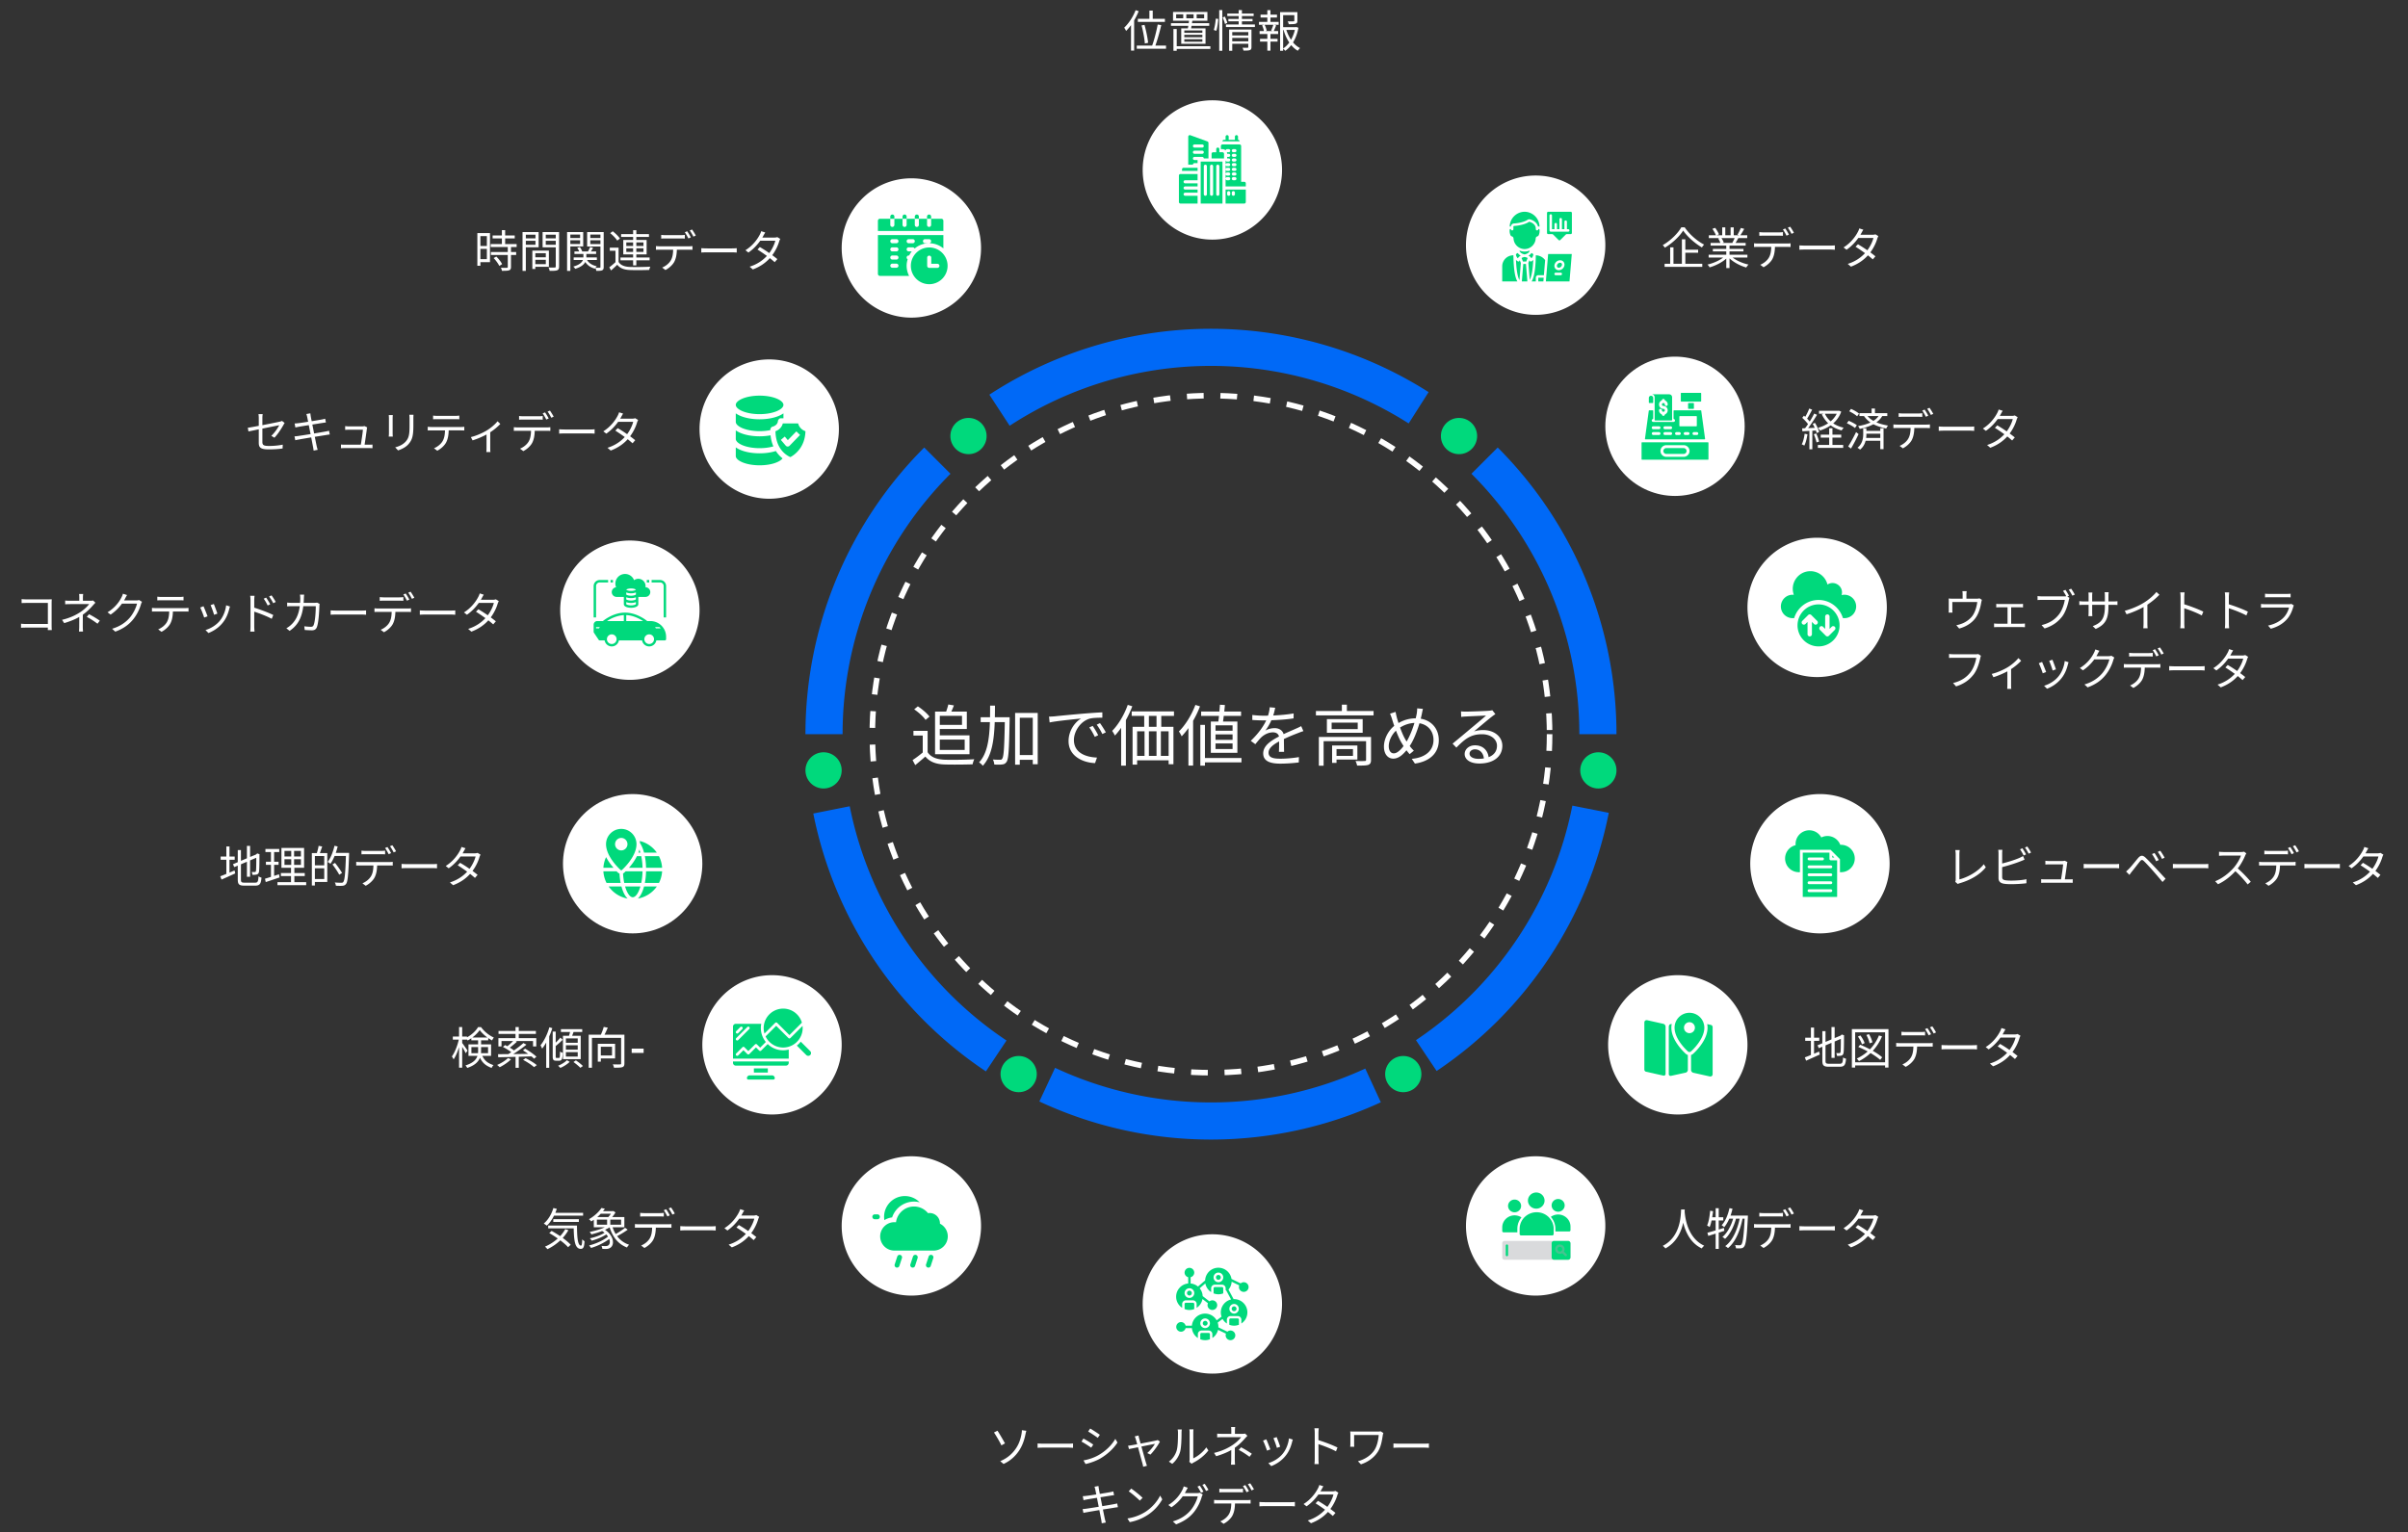<?xml version="1.0" encoding="UTF-8"?> <svg xmlns="http://www.w3.org/2000/svg" width="864" height="550" fill="none"><rect width="100%" height="100%" fill="#333333" stroke="none"/> <path d="M580 263.5a145.498 145.498 0 0 0-42.616-102.884l-9.422 9.422a132.149 132.149 0 0 1 28.652 42.881 132.161 132.161 0 0 1 10.062 50.581H580zM512.588 140.73a145.507 145.507 0 0 0-78.935-22.728 145.508 145.508 0 0 0-78.665 23.645l7.282 11.159a132.176 132.176 0 0 1 143.167-.834l7.151-11.242zM331.616 160.616A145.498 145.498 0 0 0 289 263.5h13.324c0-17.358 3.419-34.545 10.062-50.581a132.149 132.149 0 0 1 28.652-42.881l-9.422-9.422zM291.814 291.979a145.498 145.498 0 0 0 61.93 92.553l7.395-11.084a132.186 132.186 0 0 1-56.258-84.077l-13.067 2.608zM372.926 395.329a145.505 145.505 0 0 0 122.523.29l-5.581-12.099a132.166 132.166 0 0 1-111.304-.264l-5.638 12.073zM515.469 384.39a145.507 145.507 0 0 0 61.766-92.662l-13.071-2.585a132.175 132.175 0 0 1-56.11 84.176l7.415 11.071z" fill="#0069F7"></path> <path d="M345.172 256.92v3.24h-7.968v-3.24h7.968zm.96 8.52v3.72h-8.928v-3.72h8.928zm-10.632 5.256h12.36v-6.768h-10.656v-2.28h9.696v-6.24h-5.568c.312-.672.648-1.464.936-2.232l-2.016-.336c-.144.744-.48 1.728-.768 2.568H335.5v15.288zm-1.992-13.488c-.84-1.152-2.64-2.688-4.176-3.696l-1.32 1.08c1.56 1.056 3.336 2.64 4.08 3.792l1.416-1.176zm-.672 5.112h-5.088V264h3.336v6.072c-1.2 1.008-2.544 2.016-3.648 2.736l.96 1.8a126.875 126.875 0 0 0 3.624-3.072c1.536 1.848 3.672 2.712 6.792 2.832 2.64.096 7.56.048 10.176-.048.072-.552.384-1.392.576-1.824-2.808.192-8.136.264-10.752.168-2.76-.12-4.848-.936-5.976-2.688v-7.656zm29.424-4.896h-5.304a236.8 236.8 0 0 0 .048-4.176h-1.752c0 1.416 0 2.808-.024 4.176h-3.36v1.752h3.312c-.192 6-.912 11.304-3.888 14.448.432.264 1.08.84 1.344 1.224 3.24-3.504 4.056-9.24 4.272-15.672h3.624c-.168 9.192-.384 12.456-.936 13.128-.168.336-.408.408-.792.384-.432 0-1.464 0-2.568-.096.312.504.48 1.272.528 1.8 1.056.072 2.16.072 2.808-.024.72-.072 1.152-.288 1.584-.912.744-1.032.912-4.512 1.104-15.12v-.912zm3.648 13.584v-13.392h4.656v13.392h-4.656zm-1.68-15.12v18.576h1.68v-1.752h4.656v1.584h1.776v-18.408h-8.112zm12.168 1.32.216 2.088c2.592-.552 8.712-1.128 11.28-1.416-2.208 1.32-4.488 4.368-4.488 8.112 0 5.352 5.064 7.728 9.504 7.896l.696-1.992c-3.912-.144-8.28-1.632-8.28-6.312 0-2.856 2.088-6.504 5.496-7.608 1.224-.36 3.336-.384 4.704-.384v-1.92c-1.608.072-3.864.216-6.48.432-4.416.36-8.952.816-10.512.984-.456.048-1.224.096-2.136.12zm15.672 3.336-1.224.528c.72.984 1.416 2.232 1.968 3.384l1.224-.576c-.504-1.056-1.416-2.544-1.968-3.336zm2.616-1.008-1.176.552a22.245 22.245 0 0 1 2.016 3.36l1.248-.6c-.552-1.056-1.512-2.52-2.088-3.312zm9.96-6.552c-1.272 3.576-3.36 7.08-5.592 9.336.288.408.816 1.296.984 1.68a24.607 24.607 0 0 0 2.232-2.784V274.8h1.704v-16.344c.888-1.584 1.656-3.288 2.304-4.968l-1.632-.504zm10.32 7.872h-2.736v-3.912h2.736v3.912zm4.344 10.44h-2.784v-8.832h2.784v8.832zm-11.304-8.832h2.664v8.832h-2.664v-8.832zm6.96 0v8.832h-2.736v-8.832h2.736zm6.264-5.52v-1.608H406.06v1.608h4.488v3.912h-4.176v13.584h1.632v-1.56h11.304v1.416h1.728v-13.44h-4.368v-3.912h4.56zm21.024 5.328h-6.12v-1.944h6.12v1.944zm0 3.264h-6.12v-1.968h6.12v1.968zm0 3.288h-6.12v-1.992h6.12v1.992zm-7.8-9.864v11.232h9.528V258.96h-5.16c.096-.6.192-1.296.264-2.016h6.216v-1.56h-6.024c.072-.816.168-1.608.216-2.352l-1.776-.096c-.048.744-.12 1.584-.192 2.448h-6.552v1.56h6.408a36.08 36.08 0 0 1-.24 2.016h-2.688zm-5.544-5.952c-1.368 3.648-3.576 7.224-5.928 9.528.336.384.816 1.32 1.008 1.728a23.409 23.409 0 0 0 2.424-2.952v13.464h1.68v-16.08c.96-1.656 1.8-3.408 2.472-5.184l-1.656-.504zm16.536 19.056H432.34V260.16h-1.656v14.64h1.656v-1.176h13.104v-1.56zm12.096-18.048-1.968-.168c-.048.888-.264 1.968-.6 3-.528.024-1.08.024-1.584.024-1.104 0-2.784-.096-4.056-.264v1.8c1.32.096 2.904.144 3.936.144h1.056c-.912 1.944-2.52 4.416-5.544 7.344l1.632 1.2c.816-.96 1.488-1.848 2.184-2.496 1.08-1.008 2.616-1.752 4.128-1.752 1.08 0 1.944.456 2.184 1.488-2.808 1.464-5.664 3.24-5.664 6.072 0 2.928 2.76 3.672 6.192 3.672a56.38 56.38 0 0 0 6.576-.432l.048-1.92c-2.112.36-4.68.576-6.552.576-2.472 0-4.344-.288-4.344-2.16 0-1.584 1.56-2.856 3.792-4.032 0 1.272-.024 2.832-.072 3.744h1.848c-.024-1.176-.048-3.216-.072-4.608a64.285 64.285 0 0 1 4.872-2.064c.648-.264 1.512-.6 2.136-.768l-.792-1.8a24.76 24.76 0 0 1-1.968.936c-1.248.576-2.712 1.152-4.344 1.944-.384-1.392-1.656-2.16-3.216-2.16-1.032 0-2.424.312-3.336.888a19.055 19.055 0 0 0 2.16-3.72c2.616-.096 5.592-.288 7.968-.672l.024-1.776c-2.256.408-4.872.624-7.32.744.36-1.128.552-2.064.696-2.784zm27.912 14.832v2.448h-5.904v-2.448h5.904zm1.584 3.768v-5.064h-9.072v6.264h1.584v-1.2h7.488zm4.896-8.112h-18.72v10.32h1.704v-8.808h15.24v6.648c0 .336-.072.456-.48.456-.432.048-1.776.048-3.312 0 .24.456.48 1.176.576 1.656 1.992 0 3.24 0 4.032-.264.744-.312.96-.84.96-1.8v-8.208zm-4.776-2.808h-9.36v-2.328h9.36v2.328zm-11.064-3.6v4.896h12.84v-4.896h-12.84zm7.176-2.904v-2.28h-1.8v2.28h-9.312v1.56h20.688v-1.56h-9.576zm27.288-.768-2.064-.192c0 .552-.072 1.344-.144 1.824-.096.576-.24 1.152-.384 1.752-2.088.024-4.128.504-6.168 1.704-.216-.672-.432-1.32-.576-1.872a34.122 34.122 0 0 1-.48-2.136l-1.992.648c.288.624.576 1.416.792 2.16.216.72.456 1.464.72 2.208-2.184 1.776-3.696 4.68-3.696 7.44 0 2.808 1.512 4.32 3.336 4.32 1.8 0 3.264-1.2 4.752-3 .36.504.744.96 1.128 1.392l1.512-1.248a14.806 14.806 0 0 1-1.488-1.68c1.368-1.968 2.592-5.112 3.504-8.16 3.096.528 5.04 2.88 5.04 6 0 3.696-2.784 6.336-7.8 6.768l1.128 1.704c5.136-.72 8.568-3.624 8.568-8.4 0-4.128-2.64-7.08-6.48-7.704.144-.576.264-1.128.384-1.656.096-.456.24-1.272.408-1.872zm-12.264 13.392c0-1.872 1.008-4.08 2.592-5.568.696 1.824 1.464 3.528 2.16 4.608.192.312.36.624.552.912-1.056 1.416-2.328 2.616-3.504 2.616-1.08 0-1.8-.984-1.8-2.568zm5.928-2.472c-.576-.96-1.272-2.568-1.872-4.224 1.584-.984 3.288-1.56 5.16-1.656-.744 2.472-1.776 4.968-2.808 6.672a13.931 13.931 0 0 1-.48-.792zm23.064 5.136c0-.84.84-1.536 1.92-1.536 1.824 0 3.024 1.368 3.216 3.264-.6.096-1.248.144-1.944.144-1.872 0-3.192-.72-3.192-1.872zm-3.072-15.168.072 1.992c.504-.072 1.056-.12 1.584-.144 1.272-.072 6.072-.288 7.344-.336-1.224 1.08-4.224 3.6-5.568 4.704a698.586 698.586 0 0 1-6.456 5.376l1.368 1.416c3.048-3.096 5.184-4.8 9.192-4.8 3.12 0 5.376 1.776 5.376 4.128 0 1.968-1.08 3.36-3 4.104-.288-2.28-1.896-4.248-4.896-4.248-2.232 0-3.696 1.464-3.696 3.12 0 1.992 1.992 3.408 5.256 3.408 5.088 0 8.256-2.496 8.256-6.36 0-3.24-2.856-5.64-6.84-5.64-1.08 0-2.232.12-3.336.504 1.872-1.56 5.136-4.344 6.336-5.256.432-.36.912-.672 1.344-.984l-1.104-1.392c-.24.072-.576.144-1.296.192-1.272.12-6.984.312-8.232.312-.48 0-1.152-.024-1.704-.096zM653 335c13.807 0 25-11.193 25-25s-11.193-25-25-25-25 11.193-25 25 11.193 25 25 25z" fill="#fff"></path> <path fill-rule="evenodd" clip-rule="evenodd" d="m657.434 307.044.717.717h-.717v-.717zm-.528 13.14h-7.812a.508.508 0 0 1 0-1.016h7.812a.507.507 0 1 1 0 1.016zm-10.073-14.156v15.889h12.334v-13.14h-2.241a.508.508 0 0 1-.508-.508v-2.241h-9.585zm10.582 10.796a.508.508 0 0 1-.509.508h-7.812a.507.507 0 1 1 0-1.016h7.812c.281 0 .509.228.509.508zm0-2.852a.51.51 0 0 1-.509.509h-7.812a.508.508 0 0 1 0-1.017h7.812c.281 0 .509.228.509.508zm0-2.852a.51.51 0 0 1-.509.509h-7.812a.508.508 0 0 1 0-1.017h7.812c.281 0 .509.228.509.508zm-8.321-2.343a.508.508 0 0 1 0-1.016h4.826a.508.508 0 0 1 0 1.016h-4.826zm11.492 4.263a4.92 4.92 0 0 0 4.914-4.915 4.92 4.92 0 0 0-5.198-4.905 4.939 4.939 0 0 0-4.598-3.175c-.773 0-1.52.176-2.21.525a4.917 4.917 0 0 0-4.32-2.57 4.92 4.92 0 0 0-4.895 5.343 4.897 4.897 0 0 0-3.779 4.782 4.92 4.92 0 0 0 4.914 4.915h.403v-8.028h11.022l3.344 3.344v4.684h.403z" fill="#00D97C"></path> <path d="m701.552 316.488.928.8c.256-.16.496-.24.672-.288 3.984-1.152 7.28-3.136 9.36-5.712l-.72-1.12c-1.984 2.576-5.696 4.688-8.752 5.456v-9.072c0-.464.048-1.056.112-1.456h-1.584c.064.32.144 1.04.144 1.456v9.152c0 .32-.048.528-.16.784zm24.096-12.032-.848.368c.432.608.976 1.568 1.296 2.224l.864-.4a24.797 24.797 0 0 0-1.312-2.192zm1.76-.64-.848.368c.448.608.976 1.504 1.328 2.208l.864-.4c-.304-.592-.928-1.584-1.344-2.176zM718.464 305h-1.488c.064.368.096.912.096 1.296v8.8c0 1.296.688 1.856 1.92 2.08.656.112 1.616.16 2.56.16 1.744 0 4.144-.128 5.536-.336v-1.456c-1.328.352-3.776.512-5.472.512-.784 0-1.616-.048-2.112-.128-.784-.16-1.12-.368-1.12-1.184v-3.52c1.984-.512 4.752-1.36 6.544-2.08.48-.176 1.056-.432 1.504-.624l-.56-1.28c-.448.272-.928.512-1.408.72-1.664.72-4.192 1.488-6.08 1.952v-3.616c0-.448.032-.928.08-1.296zm23.328 4.384-.976-.464c-.144.064-.544.112-.8.112h-4.864c-.4 0-.88-.048-1.264-.096v1.344c.4-.016.816-.048 1.28-.048h5.088c-.048.912-.512 4.032-.752 5.376h-5.792c-.48 0-.944-.032-1.328-.064v1.328c.464-.032.832-.048 1.328-.048h8.768c.336 0 .928.016 1.216.032v-1.296c-.336.032-.912.048-1.264.048h-1.568c.224-1.472.688-4.64.816-5.728a3.56 3.56 0 0 1 .112-.496zm5.84.688v1.568c.496-.048 1.344-.08 2.224-.08h8.784c.72 0 1.392.064 1.712.08v-1.568c-.352.032-.928.08-1.728.08h-8.768c-.896 0-1.744-.048-2.224-.08zm25.424-3.92-.912.384c.528.736 1.088 1.728 1.488 2.576l.944-.432a27.764 27.764 0 0 0-1.52-2.528zm2.048-.816-.896.416c.544.72 1.12 1.68 1.536 2.528l.928-.448c-.384-.752-1.136-1.936-1.568-2.496zm-12.256 7.456 1.2 1.216c.24-.336.592-.832.912-1.232.736-.896 2.064-2.64 2.832-3.584.544-.656.848-.72 1.472-.112.672.656 2.16 2.24 3.088 3.296 1.024 1.168 2.432 2.8 3.568 4.176l1.104-1.168c-1.232-1.312-2.832-3.056-3.904-4.192-.944-1.008-2.304-2.432-3.28-3.36-1.088-1.024-1.84-.848-2.704.16-1.008 1.184-2.4 2.96-3.152 3.728-.432.432-.72.72-1.136 1.072zm16.784-2.72v1.568c.496-.048 1.344-.08 2.224-.08h8.784c.72 0 1.392.064 1.712.08v-1.568c-.352.032-.928.08-1.728.08h-8.768c-.896 0-1.744-.048-2.224-.08zm26.371-3.776-.816-.624c-.256.08-.672.128-1.2.128h-6.176c-.48 0-1.392-.064-1.616-.096v1.456c.176-.016 1.056-.08 1.616-.08h6.24c-.4 1.328-1.568 3.216-2.656 4.448-1.648 1.84-4.016 3.744-6.592 4.752l1.024 1.072c2.368-1.072 4.528-2.832 6.24-4.672a36.942 36.942 0 0 1 4.4 4.752l1.12-.96c-1.04-1.264-2.992-3.344-4.672-4.784 1.136-1.44 2.144-3.312 2.688-4.688a4.59 4.59 0 0 1 .4-.704zm6.448-.992v1.328c.416-.032.944-.048 1.472-.048h5.52c.464 0 1.024.016 1.488.048v-1.328c-.464.064-1.024.096-1.488.096h-5.536c-.512 0-.992-.048-1.456-.096zm-1.888 4.016v1.328c.432-.032.896-.032 1.376-.032h4.8c-.048 1.52-.224 2.864-.928 3.968-.624 1.008-1.776 1.936-3.024 2.448l1.184.88c1.36-.704 2.576-1.856 3.152-2.912.64-1.2.896-2.656.944-4.384h4.352c.384 0 .896.016 1.248.032v-1.328c-.384.064-.912.08-1.248.08h-10.48c-.496 0-.944-.032-1.376-.08zm11.2-5.312-.848.352c.432.608.976 1.568 1.296 2.224l.864-.384a18.463 18.463 0 0 0-1.312-2.192zm1.76-.64-.848.352c.464.608.976 1.504 1.328 2.208l.864-.384c-.304-.592-.928-1.6-1.344-2.176zm3.312 6.704v1.568c.496-.048 1.344-.08 2.224-.08h8.784c.72 0 1.392.064 1.712.08v-1.568c-.352.032-.928.08-1.728.08h-8.768c-.896 0-1.744-.048-2.224-.08zm22.944-5.632-1.456-.464c-.096.416-.352.976-.512 1.264-.752 1.456-2.384 3.856-5.136 5.568l1.072.832c1.792-1.232 3.216-2.8 4.24-4.24h5.408c-.32 1.312-1.136 3.04-2.176 4.432a47.052 47.052 0 0 0-3.376-2.16l-.864.88a64.41 64.41 0 0 1 3.392 2.304c-1.44 1.552-3.488 3.024-6.192 3.856l1.152.992c2.704-1.008 4.672-2.48 6.096-4.064a43.824 43.824 0 0 1 1.744 1.456l.944-1.104a51.225 51.225 0 0 0-1.824-1.408c1.216-1.632 2.08-3.504 2.496-4.976.096-.256.24-.64.384-.864l-1.056-.64c-.272.096-.624.16-1.056.16h-4.336c.128-.192.24-.384.336-.576.16-.288.448-.832.72-1.248zM602 400c13.807 0 25-11.193 25-25s-11.193-25-25-25-25 11.193-25 25 11.193 25 25 25z" fill="#fff"></path> <path d="m590.641 384.661 6.174 1.38c.443.099.805-.191.805-.645v-16.929c0-.454-.362-.906-.805-1.005l-5.817-1.301a.82.82 0 0 0-.998.8v16.9a.82.82 0 0 0 .641.8zM611.525 368.844a5.35 5.35 0 0 0-5.343-5.344 5.349 5.349 0 0 0-5.342 5.344c0 4.257 4.605 8.361 4.801 8.534a.82.82 0 0 0 1.083 0c.196-.173 4.801-4.277 4.801-8.534zm-5.343 1.97a1.966 1.966 0 0 1-1.958-1.97c0-1.086.878-1.97 1.958-1.97s1.959.884 1.959 1.97c0 1.087-.879 1.97-1.959 1.97z" fill="#00D97C"></path> <path d="M613.503 386.351a.823.823 0 0 0 .691-.16.821.821 0 0 0 .307-.64v-16.9a.818.818 0 0 0-.641-.799l-1.315-.294c.084.416.129.846.129 1.287 0 2.025-.859 4.206-2.554 6.483a20.432 20.432 0 0 1-2.636 2.911c-.212.187-.46.323-.726.404v5.375c0 .454.362.906.805 1.005l5.94 1.328zM605.61 378.642a1.967 1.967 0 0 1-.727-.403 20.473 20.473 0 0 1-2.636-2.912c-1.694-2.276-2.553-4.458-2.553-6.483 0-.463.049-.914.142-1.35l-.534.117c-.294.064-.534.488-.534.941v16.928c0 .454.362.746.806.649l5.23-1.142c.443-.096.806-.547.806-1.001v-5.344z" fill="#00D97C"></path> <path d="M650.888 373.568h1.872v-1.136h-1.872V368.8h-1.12v3.632h-2.048v1.136h2.048v5.072c-.832.352-1.6.656-2.192.864l.464 1.184c1.408-.624 3.216-1.424 4.912-2.208l-.24-1.056c-.624.24-1.232.512-1.824.768v-4.624zm5.36 8.224c-1.04 0-1.248-.208-1.248-1.056V375.2l2.144-.912v5.392h1.136v-5.872l2.224-.944c0 2.544-.032 4.32-.112 4.704-.08.352-.24.416-.48.416-.176 0-.688 0-1.072-.016.144.256.24.704.288 1.024.448 0 1.056 0 1.504-.112.448-.112.768-.4.848-1.056.128-.608.16-2.992.16-5.984l.064-.224-.832-.32-.224.176-.256.224-2.112.88v-3.968h-1.136v4.448l-2.144.896v-3.856h-1.136v4.352l-1.728.72.464 1.04 1.264-.528v5.04c0 1.712.544 2.144 2.352 2.144h3.92c1.68 0 2.048-.704 2.24-2.88a3.036 3.036 0 0 1-1.072-.464c-.112 1.84-.272 2.272-1.2 2.272h-3.856zm15.584-7.68c-.144-.8-.672-2.032-1.232-2.96l-.944.32c.544.944 1.024 2.192 1.152 2.992l1.024-.352zm-2.8.272c-.224-.768-.864-1.904-1.52-2.752l-.88.4c.608.848 1.232 2.016 1.44 2.8l.96-.448zm6.304 5.088c-.8-.72-2.016-1.536-3.376-2.32a17.51 17.51 0 0 0 3.312-5.2l-1.104-.32a15.409 15.409 0 0 1-3.216 4.976c-1.168-.624-2.4-1.2-3.52-1.648l-.672.8a35.793 35.793 0 0 1 3.376 1.616 15.883 15.883 0 0 1-3.92 2.544c.256.208.624.704.784.928a17.155 17.155 0 0 0 4.16-2.896c1.392.832 2.64 1.696 3.456 2.448l.72-.928zm-9.696 1.792v-10.768h10.736v10.768H665.64zm-1.184-11.904v13.808h1.184v-.768h10.736v.768h1.216V369.36h-13.136zm17.792.944v1.328c.416-.032.944-.048 1.472-.048h5.52c.464 0 1.024.016 1.488.048v-1.328c-.464.064-1.024.096-1.488.096h-5.536c-.512 0-.992-.048-1.456-.096zm-1.888 4.016v1.328c.432-.032.896-.032 1.376-.032h4.8c-.048 1.52-.224 2.864-.928 3.968-.624 1.008-1.776 1.936-3.024 2.448l1.184.88c1.36-.704 2.576-1.856 3.152-2.912.64-1.2.896-2.656.944-4.384h4.352c.384 0 .896.016 1.248.032v-1.328c-.384.064-.912.08-1.248.08h-10.48c-.496 0-.944-.032-1.376-.08zm11.2-5.312-.848.352c.432.608.976 1.568 1.296 2.224l.864-.384a18.463 18.463 0 0 0-1.312-2.192zm1.76-.64-.848.352c.464.608.976 1.504 1.328 2.208l.864-.384c-.304-.592-.928-1.6-1.344-2.176zm3.312 6.704v1.568c.496-.048 1.344-.08 2.224-.08h8.784c.72 0 1.392.064 1.712.08v-1.568c-.352.032-.928.08-1.728.08h-8.768c-.896 0-1.744-.048-2.224-.08zm22.944-5.632-1.456-.464c-.096.416-.352.976-.512 1.264-.752 1.456-2.384 3.856-5.136 5.568l1.072.832c1.792-1.232 3.216-2.8 4.24-4.24h5.408c-.32 1.312-1.136 3.04-2.176 4.432a47.052 47.052 0 0 0-3.376-2.16l-.864.88a64.41 64.41 0 0 1 3.392 2.304c-1.44 1.552-3.488 3.024-6.192 3.856l1.152.992c2.704-1.008 4.672-2.48 6.096-4.064a43.824 43.824 0 0 1 1.744 1.456l.944-1.104a51.225 51.225 0 0 0-1.824-1.408c1.216-1.632 2.08-3.504 2.496-4.976.096-.256.24-.64.384-.864l-1.056-.64c-.272.096-.624.16-1.056.16h-4.336c.128-.192.24-.384.336-.576.16-.288.448-.832.72-1.248zM551 465c13.807 0 25-11.193 25-25s-11.193-25-25-25-25 11.193-25 25 11.193 25 25 25z" fill="#fff"></path> <path d="M545.501 437.486c.075-.115.154-.227.237-.337l.17-.223-.199-.116a4.511 4.511 0 0 0-2.269-.607c-2.443-.001-4.43 1.935-4.43 4.315v1.326c0 .245.205.445.458.445h4.957v-1.254c0-.144.007-.297.021-.481l.006-.088c.015-.164.035-.325.06-.478l.004-.021a6.52 6.52 0 0 1 .25-.989l-.195-.064.207.03c.108-.311.24-.616.395-.906l.033-.064c.072-.133.15-.265.231-.392l.064-.096zM543.44 435.101c1.292 0 2.343-1.024 2.343-2.281 0-1.258-1.051-2.281-2.343-2.281-1.291 0-2.342 1.023-2.342 2.281 0 1.257 1.051 2.281 2.342 2.281zM557.453 440.637c-.004-.062-.008-.124-.015-.186l-.015-.123a4.317 4.317 0 0 0-.043-.291c-.009-.053-.018-.106-.029-.159a4.141 4.141 0 0 0-.065-.282l-.03-.114a5.343 5.343 0 0 0-.082-.268c-.02-.06-.04-.12-.062-.179l-.031-.083a4.635 4.635 0 0 0-.107-.258 5.633 5.633 0 0 0-.097-.209l-.021-.043a6.001 6.001 0 0 0-.118-.225l-.013-.023a5.133 5.133 0 0 0-.144-.242 6.144 6.144 0 0 0-5.222-2.866 6.165 6.165 0 0 0-4.701 2.154l-.025.03a6.768 6.768 0 0 0-.15.186l-.034.043a7.251 7.251 0 0 0-.129.177l-.042.061c-.037.053-.072.108-.107.162a10.17 10.17 0 0 0-.052.082l-.083.14c-.021.037-.043.073-.063.11-.019.034-.037.07-.055.105l-.077.148-.004.011c-.149.305-.27.623-.363.949l-.01.034a5.237 5.237 0 0 0-.053.207l-.015.064a4.324 4.324 0 0 0-.04.191l-.017.088a9.14 9.14 0 0 0-.028.175l-.015.117-.018.153-.012.158c-.003.04-.007.079-.008.119a5.392 5.392 0 0 0-.008.285v1.865c0 .278.235.505.523.505h11.172a.515.515 0 0 0 .523-.505v-1.865a5.7 5.7 0 0 0-.008-.293c-.001-.035-.005-.07-.007-.105zM551.215 433.801c1.644 0 2.981-1.301 2.981-2.9 0-1.6-1.337-2.901-2.981-2.901-1.643 0-2.981 1.301-2.981 2.901 0 1.599 1.338 2.9 2.981 2.9zM559.069 435.896c-.869 0-1.713.246-2.439.713l-.192.124.145.175c.325.389.605.82.832 1.278l.01.021c.042.085.082.171.122.26l.014.033c.037.086.072.172.111.274l.007.019c.075.199.139.4.191.599l.012.049c.021.081.041.162.058.244l.021.105c.013.064.025.129.036.194l.018.119c.01.063.018.126.025.19a4.804 4.804 0 0 1 .029.326l.007.104c.005.103.008.207.008.311v.947h4.958a.452.452 0 0 0 .458-.445v-1.326c0-2.378-1.988-4.314-4.431-4.314zM559.069 434.9c1.292 0 2.343-1.023 2.343-2.281 0-1.257-1.051-2.281-2.343-2.281-1.291 0-2.342 1.024-2.342 2.281 0 1.258 1.051 2.281 2.342 2.281z" fill="#00D97C"></path> <path d="M562.645 452.136h-22.801a.844.844 0 0 1-.844-.845v-5.067c0-.466.378-.844.844-.844h22.801c.466 0 .844.378.844.844v5.067a.844.844 0 0 1-.844.845z" fill="#A6A8AB" fill-opacity=".42"></path> <path d="M562.646 452.135h-5.067a.844.844 0 0 1-.845-.844v-5.067c0-.466.378-.844.845-.844h5.067c.466 0 .844.378.844.844v5.067a.844.844 0 0 1-.844.844z" fill="#00D97C"></path> <path d="m562.099 450.148-.96-.96c.148-.251.239-.541.239-.853 0-.931-.758-1.689-1.689-1.689a1.69 1.69 0 0 0-1.689 1.689 1.69 1.69 0 0 0 1.689 1.689c.312 0 .601-.091.852-.239l.961.96a.42.42 0 0 0 .597 0 .424.424 0 0 0 0-.597zm-3.255-1.813a.845.845 0 1 1 1.69.002.845.845 0 0 1-1.69-.002z" fill="#A6A8AB" fill-opacity=".42"></path> <path d="M540.69 450.869a.422.422 0 0 1-.422-.423v-3.378a.421.421 0 1 1 .844 0v3.378a.423.423 0 0 1-.422.423z" fill="#00D97C"></path> <path d="M603.184 434.104c-.112 2.112-.112 9.744-6.592 13.056.368.24.752.624.96.912 4.048-2.192 5.696-6.048 6.4-9.248.768 3.2 2.528 7.296 6.656 9.248.176-.32.544-.72.88-.976-6.016-2.752-6.88-10.144-7.024-12.256.016-.272.016-.528.032-.736h-1.312zm15.52 7.664-.16-1.056-1.856.576v-3.264h1.632v-1.152h-1.632v-3.248h-1.104v3.248h-1.232c.112-.704.224-1.44.304-2.16l-1.04-.176c-.192 1.952-.496 3.968-1.104 5.328.256.096.704.384.912.528.288-.656.512-1.472.704-2.368h1.456v3.568c-1.12.352-2.144.624-2.96.848l.32 1.136c.784-.24 1.696-.528 2.64-.816v5.472h1.104v-5.824l2.016-.64zm2.224-5.488c.272-.784.512-1.6.704-2.448l-1.088-.224c-.528 2.416-1.488 4.72-2.8 6.144.24.16.72.496.912.688.688-.816 1.296-1.872 1.824-3.04h1.376c-.736 2.56-2.16 5.232-3.856 6.56.336.176.72.448.944.688 1.744-1.52 3.216-4.512 3.936-7.248h1.312c-.832 4.016-2.56 7.952-5.184 9.84.352.176.768.464.992.72 2.656-2.112 4.416-6.368 5.216-10.56h.768c-.32 6.336-.672 8.704-1.184 9.264-.176.208-.336.272-.592.272-.32 0-.96-.016-1.68-.08.208.32.32.816.336 1.168.704.048 1.392.064 1.824 0 .48-.048.8-.192 1.104-.608.64-.8.992-3.28 1.344-10.528.016-.144.016-.608.016-.608h-6.224zm10.32-.976v1.328c.416-.032.944-.048 1.472-.048h5.52c.464 0 1.024.016 1.488.048v-1.328c-.464.064-1.024.096-1.488.096h-5.536c-.512 0-.992-.048-1.456-.096zm-1.888 4.016v1.328c.432-.032.896-.032 1.376-.032h4.8c-.048 1.52-.224 2.864-.928 3.968-.624 1.008-1.776 1.936-3.024 2.448l1.184.88c1.36-.704 2.576-1.856 3.152-2.912.64-1.2.896-2.656.944-4.384h4.352c.384 0 .896.016 1.248.032v-1.328c-.384.064-.912.08-1.248.08h-10.48c-.496 0-.944-.032-1.376-.08zm11.2-5.312-.848.352c.432.608.976 1.568 1.296 2.224l.864-.384a18.463 18.463 0 0 0-1.312-2.192zm1.76-.64-.848.352c.464.608.976 1.504 1.328 2.208l.864-.384c-.304-.592-.928-1.6-1.344-2.176zm3.312 6.704v1.568c.496-.048 1.344-.08 2.224-.08h8.784c.72 0 1.392.064 1.712.08v-1.568c-.352.032-.928.08-1.728.08h-8.768c-.896 0-1.744-.048-2.224-.08zm22.944-5.632-1.456-.464c-.096.416-.352.976-.512 1.264-.752 1.456-2.384 3.856-5.136 5.568l1.072.832c1.792-1.232 3.216-2.8 4.24-4.24h5.408c-.32 1.312-1.136 3.04-2.176 4.432a47.052 47.052 0 0 0-3.376-2.16l-.864.88a64.41 64.41 0 0 1 3.392 2.304c-1.44 1.552-3.488 3.024-6.192 3.856l1.152.992c2.704-1.008 4.672-2.48 6.096-4.064a43.824 43.824 0 0 1 1.744 1.456l.944-1.104a51.225 51.225 0 0 0-1.824-1.408c1.216-1.632 2.08-3.504 2.496-4.976.096-.256.24-.64.384-.864l-1.056-.64c-.272.096-.624.16-1.056.16h-4.336c.128-.192.24-.384.336-.576.16-.288.448-.832.72-1.248zM435 86c13.807 0 25-11.193 25-25s-11.193-25-25-25-25 11.193-25 25 11.193 25 25 25z" fill="#fff"></path> <path d="M446.442 65.244h-1.116V52.407a.56.56 0 0 0-.558-.558h-6.14a.555.555 0 0 0-.558.558v1.116h.558c.414.004.812.161 1.117.44a.56.56 0 0 1 .558-.44h.558a.56.56 0 0 1 .395.953.56.56 0 0 1-.395.163h-.664c.07.178.106.367.106.558h.558a.56.56 0 0 1 .395.953.56.56 0 0 1-.395.164h-.558v.558h.558a.56.56 0 0 1 .395.953.56.56 0 0 1-.395.163h-.653a.56.56 0 0 1-.463-.558v1.674a.556.556 0 0 1 .558-.558h.558a.56.56 0 0 1 .395.953.56.56 0 0 1-.395.163h-.558a.56.56 0 0 1-.558-.558v1.675a.556.556 0 0 1 .558-.558h.558a.56.56 0 0 1 .395.952.56.56 0 0 1-.395.164h-.558a.56.56 0 0 1-.558-.558v1.674a.556.556 0 0 1 .558-.558h.558a.56.56 0 0 1 .395.953.56.56 0 0 1-.395.163h-.558a.56.56 0 0 1-.558-.558v1.674a.556.556 0 0 1 .558-.558h.558a.56.56 0 0 1 .395.953.56.56 0 0 1-.395.164h-.558a.56.56 0 0 1-.558-.559v2.791H447v-1.116a.556.556 0 0 0-.558-.558zm-3.349-.558h-.558a.555.555 0 0 1-.558-.559.557.557 0 0 1 .558-.558h.558a.56.56 0 0 1 .395.953.56.56 0 0 1-.395.164zm0-1.675h-.558a.555.555 0 0 1-.558-.558.557.557 0 0 1 .558-.558h.558a.56.56 0 0 1 .395.953.56.56 0 0 1-.395.163zm0-1.674h-.558a.555.555 0 0 1-.558-.558.557.557 0 0 1 .558-.558h.558a.56.56 0 0 1 .395.952.56.56 0 0 1-.395.164zm0-1.675h-.558a.556.556 0 0 1-.558-.558.557.557 0 0 1 .558-.558h.558a.56.56 0 0 1 .395.953.56.56 0 0 1-.395.163zm0-1.674h-.558a.556.556 0 0 1-.558-.558.557.557 0 0 1 .558-.558h.558a.56.56 0 0 1 .395.953.56.56 0 0 1-.395.163zm0-1.674h-.558a.555.555 0 0 1-.558-.559.557.557 0 0 1 .558-.558h.558a.56.56 0 0 1 .395.953.56.56 0 0 1-.395.164zm0-1.675h-.558a.555.555 0 0 1-.558-.558.557.557 0 0 1 .558-.558h.558a.56.56 0 0 1 .395.953.56.56 0 0 1-.395.163zM439.744 73.058h6.698a.555.555 0 0 0 .558-.559v-4.465h-7.256v5.024zm2.233-3.907a.556.556 0 0 1 .952-.395.557.557 0 0 1 .164.395v.558a.557.557 0 0 1-1.116 0v-.558zm-1.675 0a.557.557 0 0 1 1.117 0v.558a.557.557 0 0 1-1.117 0v-.558zM429.698 60.779v-.558h-5.023a.555.555 0 0 0-.558.558v.558h5.581v-.558zM428.58 56.314h2.791a.555.555 0 0 1 .558.558h1.674V51.29a.557.557 0 0 0-.368-.525l-6.139-2.233a.56.56 0 0 0-.748.525v10.047h1.674a.557.557 0 0 1 .558-.559h1.116V57.43h-1.116a.555.555 0 0 1-.558-.558.557.557 0 0 1 .558-.558zm0-4.465h2.791a.555.555 0 0 1 .558.558.557.557 0 0 1-.558.558h-2.791a.556.556 0 0 1-.558-.558.557.557 0 0 1 .558-.558zm0 2.232h2.791a.555.555 0 0 1 .558.558.557.557 0 0 1-.558.559h-2.791a.555.555 0 0 1-.558-.559.557.557 0 0 1 .558-.558z" fill="#00D97C"></path> <path d="M439.186 55.197a.557.557 0 0 0-.558-.558h-1.117v-1.116a.556.556 0 0 0-.952-.395.557.557 0 0 0-.164.395v1.116h-1.116a.56.56 0 0 0-.558.558v1.675h4.465v-1.675zM440.301 48.5a.555.555 0 0 0-.558.558v1.116h-.558a.56.56 0 0 0-.558.559h6.139a.556.556 0 0 0-.558-.559v-1.116a.56.56 0 0 0-.558-.558.56.56 0 0 0-.558.558v1.116h-2.233v-1.116a.556.556 0 0 0-.558-.558zM425.233 64.686h4.465v-2.233h-6.14a.56.56 0 0 0-.558.558V72.5a.56.56 0 0 0 .558.558h6.14v-2.79h-4.465a.558.558 0 1 1 0-1.117h4.465v-1.116h-4.465a.558.558 0 1 1 0-1.117h4.465v-1.116h-4.465a.558.558 0 1 1 0-1.116zM430.812 61.438v11.62h7.814v-5.303h.078a.56.56 0 0 1-.078-.278v-9.489h-7.814v1.117a.377.377 0 0 1 0 .094v2.238zm5.582-1.775a.56.56 0 0 1 .558-.558.56.56 0 0 1 .558.558v10.046a.56.56 0 0 1-.558.558.56.56 0 0 1-.558-.558V59.663zm-2.233 0a.557.557 0 0 1 1.117 0v10.046a.557.557 0 0 1-.953.395.557.557 0 0 1-.164-.395V59.663zm-2.232 3.348v-3.348a.56.56 0 0 1 .558-.558.56.56 0 0 1 .558.558v10.046a.56.56 0 0 1-.558.558.56.56 0 0 1-.558-.558v-6.698z" fill="#00D97C"></path> <path d="M408.264 6.744v1.12h9.712v-1.12h-4.368V3.8h-1.2v2.944h-4.144zm3.68 8.608c-.144-1.584-.688-4.304-1.296-6.416l-1.056.192c.576 2.112 1.072 4.88 1.184 6.48l1.168-.256zm-4.48-11.696c-.928 2.416-2.48 4.768-4.096 6.272.208.288.56.896.688 1.168.608-.592 1.2-1.312 1.76-2.08v9.152h1.12V7.304a24.26 24.26 0 0 0 1.632-3.296l-1.104-.352zm7.088 12.704c.736-1.984 1.568-4.976 2.112-7.344l-1.28-.224c-.416 2.32-1.248 5.552-1.984 7.568h-5.52v1.12h10.496v-1.12h-3.824zm11.104-11.216h2.608v1.424h-2.608V5.144zm-1.104 1.424h-2.544V5.144h2.544v1.424zm4.816-1.424h2.688v1.424h-2.688V5.144zm2.048 6.64h-6.48v-.864h6.48v.864zm0 1.584h-6.48v-.88h6.48v.88zm0 1.616h-6.48v-.896h6.48v.896zm-7.584-4.8v5.52h8.72v-5.52h-5.184c.048-.288.112-.592.16-.928h6.352v-.944h-6.192c.048-.288.08-.592.128-.864h5.408V4.28h-12.336v3.168h5.728c-.032.272-.064.576-.096.864h-6.368v.944h6.224c-.048.32-.112.64-.16.928h-2.384zM434.28 16.6h-12.064v-6.176h-1.184v7.808h1.184v-.672h12.064v-.96zm2.144-5.536c.368-1.184.624-3.024.688-4.272l-.88-.112c-.112 1.264-.368 3.008-.72 4.08l.912.304zm1.04 7.152h1.104V3.608h-1.104v14.608zm1.232-11.952c.336.752.704 1.744.832 2.352l.832-.416c-.144-.576-.528-1.536-.88-2.256l-.784.32zm3.44 8.576v-1.216h5.76v1.216h-5.76zm5.76-3.312v1.2h-5.76v-1.2h5.76zm1.136-.928h-8.016v7.616h1.12V15.72h5.76v1.152c0 .208-.08.272-.304.272-.192.016-.96.016-1.76-.016.144.304.272.736.336 1.024 1.136.016 1.84 0 2.288-.176.448-.176.576-.48.576-1.088V10.6zm-3.424-1.824v-1.12h3.808v-.864h-3.808V5.768h4.208v-.912h-4.208V3.608h-1.168v1.248h-4.08v.912h4.08v1.024h-3.696v.864h3.696v1.12h-4.56v.912h10.384v-.912h-4.656zm11.088 2.384h-2.768l.56-.16c-.08-.544-.384-1.44-.736-2.112h3.12c-.176.624-.528 1.52-.784 2.096l.608.176zm-.848-4.88h2.336V5.256h-2.336V3.64h-1.12v1.616h-2.432V6.28h2.432v1.584h-3.008v1.024h1.904l-.784.208c.304.64.576 1.488.672 2.064h-1.568v1.04h2.784v1.728h-2.624v1.008h2.624v3.248h1.12v-3.248h2.544v-1.008h-2.544V12.2h2.752v-1.04h-1.584c.272-.56.592-1.328.88-2.064l-.768-.208h1.664V7.864h-2.944V6.28zm4.544 4.448h.144c.48 1.664 1.168 3.216 2.064 4.528-.624.848-1.36 1.584-2.208 2.144v-6.672zm4.208 0a13.204 13.204 0 0 1-1.376 3.536 14.107 14.107 0 0 1-1.68-3.536h3.056zm.544-1.04-.208.048h-4.544V5.432h4.016V7.4c0 .192-.064.24-.32.256-.24.032-1.072.032-2.064 0 .16.288.32.704.368 1.024 1.216 0 2.016-.016 2.496-.176.512-.176.624-.496.624-1.088V4.344h-6.208v13.888h1.088v-.768c.272.224.592.544.752.784a9.368 9.368 0 0 0 2.144-2.064c.704.832 1.488 1.536 2.368 2.032a5.28 5.28 0 0 1 .816-.96c-.944-.464-1.792-1.168-2.528-2.032.96-1.536 1.6-3.344 1.936-5.264l-.736-.272zM358.88 524.424l1.2 1.008c2.608-1.2 4.416-3.008 5.664-4.928 1.168-1.808 1.808-3.808 2.192-5.712.064-.288.192-.848.32-1.264l-1.6-.224c.016.288-.048.896-.128 1.312-.256 1.488-.768 3.392-2 5.216-1.184 1.776-2.992 3.504-5.648 4.592zm-.976-10.928-1.264.64c.656.928 1.984 3.2 2.672 4.624l1.28-.72c-.576-1.04-1.984-3.504-2.688-4.544zm14.384 4.576v1.568c.496-.048 1.344-.08 2.224-.08h8.784c.72 0 1.392.064 1.712.08v-1.568c-.352.032-.928.08-1.728.08h-8.768c-.896 0-1.744-.048-2.224-.08zm18.872-5.36-.72 1.072c.944.544 2.672 1.696 3.44 2.272l.752-1.088c-.688-.512-2.528-1.728-3.472-2.256zm-2.4 11.44.736 1.296c1.488-.304 3.696-1.056 5.312-1.984 2.544-1.504 4.768-3.568 6.144-5.728l-.768-1.312c-1.296 2.256-3.408 4.336-6.064 5.856-1.616.928-3.6 1.568-5.36 1.872zm-.016-7.84-.704 1.088c.96.496 2.704 1.616 3.488 2.192l.736-1.12c-.704-.512-2.576-1.648-3.52-2.16zm19.76-1.104-1.376.336c.144.24.272.56.384.96.096.304.288.992.528 1.84-.976.176-1.728.32-1.952.352-.48.08-.88.144-1.328.176l.32 1.216c.432-.096 1.744-.352 3.248-.656.624 2.288 1.392 5.12 1.6 5.84.112.4.192.816.24 1.168l1.36-.352a88.494 88.494 0 0 1-.352-1.088c-.208-.704-.992-3.52-1.632-5.824 2.224-.448 4.48-.896 4.848-.96-.544.96-1.744 2.432-2.752 3.296l1.136.56c1.088-1.072 2.736-3.312 3.408-4.672l-.8-.56c-.16.08-.416.144-.608.192-.544.128-3.264.656-5.52 1.088-.24-.848-.432-1.536-.528-1.888-.096-.4-.176-.752-.224-1.024zm18.224 9.456.848.704c.112-.096.288-.224.544-.368 1.856-.912 4.08-2.56 5.456-4.432l-.752-1.088c-1.232 1.808-3.2 3.264-4.672 3.936v-9.232a9.9 9.9 0 0 1 .064-1.184h-1.472c.016.112.096.576.096 1.184v9.584c0 .32-.048.64-.112.896zm-7.328-.08 1.2.816a8.942 8.942 0 0 0 2.848-4.4c.432-1.6.496-5.024.496-6.8 0-.48.064-.96.08-1.152h-1.472c.064.336.112.688.112 1.168 0 1.776-.016 4.976-.48 6.432-.48 1.552-1.44 2.976-2.784 3.936zm23.792-12.4h-1.472c.064.352.08.96.08 1.408v1.024h-3.136c-.528 0-1.424-.016-1.936-.08v1.344a37.925 37.925 0 0 1 1.968-.064h6.64c-.544.752-1.824 2.016-3.248 2.928-1.456.944-3.456 2-6.48 2.72l.768 1.184c2.16-.656 3.92-1.36 5.408-2.224 0 1.088-.016 2.56-.016 3.488 0 .56-.048 1.296-.096 1.76h1.456c-.032-.496-.08-1.2-.08-1.76 0-1.072.016-2.992.016-4.304 1.472-1.024 2.816-2.368 3.616-3.328.256-.288.608-.656.896-.96l-.832-.8c-.272.08-.64.096-1.008.096h-2.64v-1.024c0-.448.032-1.056.096-1.408zm5.136 10.672.832-1.088a36.226 36.226 0 0 0-3.856-2.32l-.832.944c1.504.8 2.464 1.44 3.856 2.464zm9.744-7.072-1.168.4c.336.72 1.072 2.752 1.248 3.472l1.184-.416c-.208-.704-.992-2.816-1.264-3.456zm5.792.896-1.376-.432c-.24 2.048-1.072 4.08-2.208 5.472-1.312 1.648-3.344 2.864-5.2 3.408l1.056 1.072c1.792-.688 3.744-1.92 5.216-3.808 1.152-1.44 1.84-3.152 2.272-4.912.064-.208.128-.464.24-.8zm-9.504-.096-1.184.464c.32.56 1.184 2.768 1.424 3.6l1.216-.448c-.304-.832-1.136-2.928-1.456-3.616zm17.376 7.008c0 .592-.032 1.376-.112 1.888h1.552a19.132 19.132 0 0 1-.096-1.888c0-.464 0-2.88-.016-5.28 1.776.56 4.544 1.632 6.288 2.576l.544-1.36c-1.68-.848-4.72-2-6.832-2.64v-2.608c0-.48.064-1.168.112-1.664h-1.568c.096.496.128 1.216.128 1.664v9.312zm24.624-9.264-.976-.624a4.793 4.793 0 0 1-1.008.096h-8.208c-.688 0-1.28-.016-1.712-.048.048.352.064.704.064 1.072v3.408c0 .304-.016.64-.064 1.024h1.456a13.736 13.736 0 0 1-.048-1.024v-3.2h8.832c-.16 1.888-.608 3.936-1.52 5.36-1.312 2.048-3.6 3.44-5.952 4.064l1.088 1.104c2.576-.832 4.768-2.464 6.064-4.512 1.152-1.808 1.488-4.08 1.776-5.968.032-.16.144-.592.208-.752zm3.616 3.744v1.568c.496-.048 1.344-.08 2.224-.08h8.784c.72 0 1.392.064 1.712.08v-1.568c-.352.032-.928.08-1.728.08H502.2c-.896 0-1.744-.048-2.224-.08zm-106.962 16.616c.048.192.16.816.336 1.68-1.504.24-2.896.448-3.52.512-.512.064-.928.096-1.328.112l.272 1.44c.48-.112.848-.192 1.296-.272.608-.112 2-.336 3.52-.576.192.992.416 2.128.64 3.216-1.824.288-3.568.56-4.368.672-.416.064-1.04.128-1.408.144l.288 1.392c.336-.096.784-.176 1.408-.288.784-.144 2.496-.432 4.304-.736.304 1.584.56 2.88.624 3.232.112.48.16.96.24 1.504l1.456-.272c-.144-.448-.272-.992-.384-1.456-.08-.368-.336-1.648-.656-3.216 1.568-.24 3.056-.48 3.936-.624a25.906 25.906 0 0 1 1.44-.208l-.256-1.344c-.352.096-.8.192-1.424.304-.8.144-2.32.416-3.936.672a226.19 226.19 0 0 0-.64-3.2c1.536-.24 2.992-.48 3.728-.592.416-.064.912-.128 1.152-.16l-.272-1.344c-.272.08-.672.192-1.136.272-.672.128-2.144.368-3.696.624-.192-.896-.304-1.552-.336-1.728-.048-.352-.128-.8-.144-1.104l-1.44.256c.112.32.224.672.304 1.088zm12.876-.416-.912.976c1.184.8 3.184 2.512 3.984 3.344l1.008-1.008c-.896-.896-2.944-2.56-4.08-3.312zm-1.376 10.72.848 1.312c2.672-.496 4.688-1.472 6.288-2.48 2.416-1.52 4.288-3.696 5.376-5.696l-.768-1.36c-.928 1.968-2.88 4.336-5.344 5.888a16.52 16.52 0 0 1-6.4 2.336zm25.984-11.792-.848.368c.432.592.976 1.568 1.296 2.208l.864-.384a22.676 22.676 0 0 0-1.312-2.192zm1.76-.64-.848.368c.448.592.976 1.504 1.328 2.192l.864-.384c-.304-.592-.928-1.584-1.344-2.176zm-6.064 1.408-1.472-.496a5.934 5.934 0 0 1-.496 1.28c-.704 1.424-2.272 3.76-5.024 5.408l1.104.816c1.76-1.152 3.088-2.576 4.064-3.936h5.392c-.32 1.456-1.312 3.536-2.544 4.992-1.456 1.712-3.456 3.152-6.4 4.016l1.168 1.056c2.992-1.12 4.912-2.576 6.368-4.352 1.424-1.744 2.4-3.904 2.832-5.52.08-.256.24-.624.368-.848l-1.056-.64c-.256.096-.608.144-1.04.144h-4.336c.128-.224.256-.448.368-.672.16-.288.448-.832.704-1.248zm11.312.336v1.328c.416-.032.944-.048 1.472-.048h5.52c.464 0 1.024.016 1.488.048v-1.328c-.464.064-1.024.096-1.488.096h-5.536c-.512 0-.992-.048-1.456-.096zm-1.888 4.016v1.328c.432-.032.896-.032 1.376-.032h4.8c-.048 1.52-.224 2.864-.928 3.968-.624 1.008-1.776 1.936-3.024 2.448l1.184.88c1.36-.704 2.576-1.856 3.152-2.912.64-1.2.896-2.656.944-4.384h4.352c.384 0 .896.016 1.248.032v-1.328c-.384.064-.912.08-1.248.08h-10.48c-.496 0-.944-.032-1.376-.08zm11.2-5.312-.848.352c.432.608.976 1.568 1.296 2.224l.864-.384a18.463 18.463 0 0 0-1.312-2.192zm1.76-.64-.848.352c.464.608.976 1.504 1.328 2.208l.864-.384c-.304-.592-.928-1.6-1.344-2.176zm3.312 6.704v1.568c.496-.048 1.344-.08 2.224-.08h8.784c.72 0 1.392.064 1.712.08v-1.568c-.352.032-.928.08-1.728.08h-8.768c-.896 0-1.744-.048-2.224-.08zm22.944-5.632-1.456-.464c-.096.416-.352.976-.512 1.264-.752 1.456-2.384 3.856-5.136 5.568l1.072.832c1.792-1.232 3.216-2.8 4.24-4.24h5.408c-.32 1.312-1.136 3.04-2.176 4.432a47.052 47.052 0 0 0-3.376-2.16l-.864.88a64.41 64.41 0 0 1 3.392 2.304c-1.44 1.552-3.488 3.024-6.192 3.856l1.152.992c2.704-1.008 4.672-2.48 6.096-4.064a43.824 43.824 0 0 1 1.744 1.456l.944-1.104a51.225 51.225 0 0 0-1.824-1.408c1.216-1.632 2.08-3.504 2.496-4.976.096-.256.24-.64.384-.864l-1.056-.64c-.272.096-.624.16-1.056.16h-4.336c.128-.192.24-.384.336-.576.16-.288.448-.832.72-1.248zM435 493c13.807 0 25-11.193 25-25s-11.193-25-25-25-25 11.193-25 25 11.193 25 25 25z" fill="#fff"></path> <path d="M426.767 464.967a.867.867 0 1 0 0-1.734.867.867 0 0 0 0 1.734zM428.024 467.567h-2.515c-.262 0-.476.197-.476.44v1.829a4.737 4.737 0 0 0 1.733.331c.612 0 1.196-.12 1.734-.331v-1.829c0-.243-.214-.44-.476-.44zM437.167 459.334a.867.867 0 1 0 0-1.734.867.867 0 0 0 0 1.734zM438.426 461.933h-2.514c-.263 0-.476.198-.476.441v1.828a4.733 4.733 0 0 0 1.733.331c.612 0 1.195-.12 1.733-.331v-1.828c0-.243-.214-.441-.476-.441zM442.802 470.6a.867.867 0 1 0 0-1.734.867.867 0 0 0 0 1.734zM444.057 473.2h-2.514c-.263 0-.477.197-.477.44v1.829a4.742 4.742 0 0 0 1.734.331c.612 0 1.195-.12 1.733-.331v-1.829c0-.242-.214-.44-.476-.44z" fill="#00D97C"></path> <path d="M442.8 466.267c-.058 0-.114.006-.171.008l-1.838-3.422a4.74 4.74 0 0 0 1.13-2.835l2.726 1.316c-.07.187-.114.388-.114.6 0 .955.778 1.733 1.734 1.733s1.733-.778 1.733-1.733c0-.956-.777-1.734-1.733-1.734a1.72 1.72 0 0 0-1.113.416l-3.284-1.585a4.772 4.772 0 0 0-5.611-3.947 4.755 4.755 0 0 0-3.853 4.478l-2.568 2.198a4.742 4.742 0 0 0-2.637-1.105v-2.25a1.732 1.732 0 0 0 1.3-1.672 1.734 1.734 0 0 0-3.467 0c0 .806.555 1.478 1.3 1.672v2.25a4.771 4.771 0 0 0-4.333 4.745c0 1.669.864 3.138 2.166 3.99v-1.383c0-.721.603-1.307 1.343-1.307h2.514c.741 0 1.343.586 1.343 1.307v1.383a4.769 4.769 0 0 0 2.086-3.166l1.956 1.525a1.734 1.734 0 0 0 1.591 2.417c.956 0 1.733-.777 1.733-1.733 0-.956-.777-1.733-1.733-1.733-.399 0-.762.14-1.055.368l-2.423-1.889a4.735 4.735 0 0 0-1.073-2.802l2.032-1.739a4.78 4.78 0 0 0 2.086 3.118v-1.383c0-.721.602-1.307 1.342-1.307h2.515c.74 0 1.342.586 1.342 1.307v.454a.44.44 0 0 0 .243.394l1.705 3.175a4.77 4.77 0 0 0-3.68 4.637c0 .539.098 1.052.263 1.535l-1.754 1.316a4.77 4.77 0 0 0-4.143-2.418 4.77 4.77 0 0 0-4.744 4.333h-2.251a1.733 1.733 0 0 0-1.672-1.3 1.734 1.734 0 0 0 0 3.467c.805 0 1.478-.555 1.672-1.3h2.256a4.768 4.768 0 0 0 2.139 3.557v-1.383c0-.721.603-1.307 1.343-1.307h2.514c.741 0 1.343.586 1.343 1.307v1.383a4.78 4.78 0 0 0 2.04-2.928l2.84 1.372c-.07.187-.113.388-.113.599 0 .956.777 1.734 1.733 1.734.956 0 1.733-.778 1.733-1.734 0-.955-.777-1.733-1.733-1.733-.426 0-.811.16-1.113.416l-3.23-1.559c.001-.053.01-.104.01-.157a4.73 4.73 0 0 0-.26-1.539l1.751-1.313a4.82 4.82 0 0 0 1.542 1.642v-1.383c0-.721.603-1.307 1.343-1.307h2.514c.741 0 1.343.586 1.343 1.307v1.383a4.764 4.764 0 0 0 2.167-3.99 4.772 4.772 0 0 0-4.767-4.766zm-16.033-.434a1.734 1.734 0 0 1-1.733-1.733c0-.956.778-1.733 1.733-1.733.956 0 1.734.777 1.734 1.733 0 .956-.778 1.733-1.734 1.733zm10.4-5.633a1.734 1.734 0 0 1-1.733-1.733c0-.956.777-1.733 1.733-1.733.956 0 1.733.777 1.733 1.733 0 .956-.777 1.733-1.733 1.733zm-4.766 16.466a1.735 1.735 0 0 1-1.734-1.733c0-.956.778-1.733 1.734-1.733.955 0 1.733.777 1.733 1.733 0 .956-.778 1.733-1.733 1.733zm10.399-5.199a1.734 1.734 0 0 1 0-3.467 1.734 1.734 0 0 1 0 3.467z" fill="#00D97C"></path> <path d="M432.402 475.8a.867.867 0 1 0-.001-1.733.867.867 0 0 0 .001 1.733zM433.658 478.399h-2.514c-.262 0-.476.198-.476.441v1.828a4.733 4.733 0 0 0 1.733.331c.612 0 1.195-.12 1.733-.331v-1.828c0-.243-.213-.441-.476-.441z" fill="#00D97C"></path> <path d="M227 335c13.807 0 25-11.193 25-25s-11.193-25-25-25-25 11.193-25 25 11.193 25 25 25z" fill="#fff"></path> <path d="M231.377 316.894h5.059a10.538 10.538 0 0 0 1.13-4.167h-5.757a24.977 24.977 0 0 1-.432 4.167zM224.287 318.162c.694 2.412 1.753 3.864 2.745 3.864.993 0 2.052-1.452 2.746-3.864h-5.491zM223.508 319.796a15.06 15.06 0 0 1-.53-1.634h-4.583a10.55 10.55 0 0 0 6.802 4.338c-.643-.592-1.218-1.505-1.689-2.704zM230.56 319.796c-.471 1.199-1.046 2.112-1.689 2.704a10.555 10.555 0 0 0 6.803-4.338h-4.584a15.06 15.06 0 0 1-.53 1.634zM231.809 311.459h5.757a10.533 10.533 0 0 0-1.13-4.167h-5.059c.251 1.293.399 2.703.432 4.167zM222.731 312.297a.27.27 0 0 0 .36 0c.216-.191 5.284-4.719 5.284-9.318 0-3.021-2.451-5.479-5.464-5.479-3.013 0-5.464 2.458-5.464 5.479 0 4.599 5.069 9.127 5.284 9.318zm-2.044-9.318c0-1.235.998-2.241 2.224-2.241a2.235 2.235 0 0 1 2.224 2.241 2.235 2.235 0 0 1-2.224 2.242 2.236 2.236 0 0 1-2.224-2.242zM217.468 307.627a10.516 10.516 0 0 0-.968 3.832h3.647c-.865-.987-1.888-2.318-2.679-3.832zM229.404 304.906c-.09.378-.205.751-.338 1.118h.712c-.115-.4-.24-.773-.374-1.118zM230.558 304.389c.199.507.376 1.055.53 1.635h4.584a10.56 10.56 0 0 0-6.129-4.196c.043.248.073.5.088.757.339.499.651 1.102.927 1.804zM230.543 311.459a23.349 23.349 0 0 0-.453-4.167h-1.564c-.81 1.652-1.921 3.107-2.848 4.167h4.865zM223.932 313.247a1.53 1.53 0 0 1-.377.244c.064 1.241.212 2.384.422 3.403h6.113c.253-1.225.417-2.629.453-4.167h-6.06c-.307.302-.51.484-.551.52zM221.229 312.727H216.5a10.521 10.521 0 0 0 1.13 4.167h5.058a23.062 23.062 0 0 1-.405-3.374c-.249-.021-.805-.513-1.054-.793z" fill="#00D97C"></path> <path d="M82.341 308.568h1.872v-1.136h-1.872V303.8h-1.12v3.632h-2.048v1.136h2.048v5.072c-.832.352-1.6.656-2.192.864l.464 1.184c1.408-.624 3.216-1.424 4.912-2.208l-.24-1.056c-.624.24-1.232.512-1.824.768v-4.624zm5.36 8.224c-1.04 0-1.248-.208-1.248-1.056V310.2l2.144-.912v5.392h1.136v-5.872l2.224-.944c0 2.544-.032 4.32-.112 4.704-.08.352-.24.416-.48.416-.176 0-.688 0-1.072-.016.144.256.24.704.288 1.024.448 0 1.056 0 1.504-.112.448-.112.768-.4.848-1.056.128-.608.16-2.992.16-5.984l.064-.224-.832-.32-.224.176-.256.224-2.112.88v-3.968h-1.136v4.448l-2.144.896v-3.856h-1.136v4.352l-1.728.72.464 1.04 1.264-.528v5.04c0 1.712.544 2.144 2.352 2.144h3.92c1.68 0 2.048-.704 2.24-2.88a3.036 3.036 0 0 1-1.072-.464c-.112 1.84-.272 2.272-1.2 2.272h-3.856zm12.4-3.008-1.744.576v-3.968h1.6v-1.104h-1.6v-3.472h1.84v-1.12h-4.96v1.12h1.984v3.472h-1.808v1.104h1.808v4.32c-.816.272-1.552.496-2.144.672l.272 1.2c1.424-.464 3.248-1.088 4.96-1.664l-.208-1.136zm1.968-5.392h2.432v2.032h-2.432v-2.032zm0-3.008h2.432v2.016h-2.432v-2.016zm5.904 2.016h-2.448v-2.016h2.448v2.016zm0 3.024h-2.448v-2.032h2.448v2.032zm-2.352 6.192v-2.192h3.728v-1.088h-3.728v-1.872h3.488v-7.12h-8.128v7.12h3.44v1.872h-3.632v1.088h3.632v2.192h-4.864v1.088h10.304v-1.088h-4.24zm10.72-6.032h-3.36v-3.344h3.36v3.344zm-3.36 4.896v-3.84h3.36v3.84h-3.36zm1.344-11.904c-.112.752-.4 1.824-.64 2.592h-1.792v11.648h1.088v-1.264h4.448v-10.384h-2.656c.272-.688.56-1.568.832-2.352l-1.28-.24zm10.928 2.544h-4.784c.272-.752.496-1.52.688-2.304l-1.136-.272c-.512 2.192-1.376 4.4-2.448 5.808.256.16.768.48.976.672.56-.752 1.056-1.728 1.504-2.8h4.064c-.208 6.368-.448 8.8-.976 9.36-.16.208-.336.24-.656.24-.368 0-1.328 0-2.368-.096.224.336.368.816.4 1.168.896.048 1.808.08 2.368.016.544-.048.912-.192 1.264-.64.64-.784.848-3.248 1.104-10.544v-.608zm-2.528 7.2c-.512-.944-1.616-2.48-2.512-3.616l-.928.544c.88 1.152 1.952 2.736 2.432 3.696l1.008-.624zm6.976-8.016v1.328c.416-.032.944-.048 1.472-.048h5.52c.464 0 1.024.016 1.488.048v-1.328c-.464.064-1.024.096-1.488.096h-5.536c-.512 0-.992-.048-1.456-.096zm-1.888 4.016v1.328c.432-.032.896-.032 1.376-.032h4.8c-.048 1.52-.224 2.864-.928 3.968-.624 1.008-1.776 1.936-3.024 2.448l1.184.88c1.36-.704 2.576-1.856 3.152-2.912.64-1.2.896-2.656.944-4.384h4.352c.384 0 .896.016 1.248.032v-1.328c-.384.064-.912.08-1.248.08h-10.48c-.496 0-.944-.032-1.376-.08zm11.2-5.312-.848.352c.432.608.976 1.568 1.296 2.224l.864-.384a18.463 18.463 0 0 0-1.312-2.192zm1.76-.64-.848.352c.464.608.976 1.504 1.328 2.208l.864-.384c-.304-.592-.928-1.6-1.344-2.176zm3.312 6.704v1.568c.496-.048 1.344-.08 2.224-.08h8.784c.72 0 1.392.064 1.712.08v-1.568c-.352.032-.928.08-1.728.08h-8.768c-.896 0-1.744-.048-2.224-.08zm22.944-5.632-1.456-.464c-.096.416-.352.976-.512 1.264-.752 1.456-2.384 3.856-5.136 5.568l1.072.832c1.792-1.232 3.216-2.8 4.24-4.24h5.408c-.32 1.312-1.136 3.04-2.176 4.432a47.052 47.052 0 0 0-3.376-2.16l-.864.88a64.41 64.41 0 0 1 3.392 2.304c-1.44 1.552-3.488 3.024-6.192 3.856l1.152.992c2.704-1.008 4.672-2.48 6.096-4.064a43.824 43.824 0 0 1 1.744 1.456l.944-1.104a51.225 51.225 0 0 0-1.824-1.408c1.216-1.632 2.08-3.504 2.496-4.976.096-.256.24-.64.384-.864l-1.056-.64c-.272.096-.624.16-1.056.16h-4.336c.128-.192.24-.384.336-.576.16-.288.448-.832.72-1.248zM327 465c13.807 0 25-11.193 25-25s-11.193-25-25-25-25 11.193-25 25 11.193 25 25 25z" fill="#fff"></path> <path d="M317.315 437.915a6.797 6.797 0 0 1 2.78-.972c1.338-4.049 5.615-6.499 9.887-5.42a7.418 7.418 0 0 0-5.322-2.246c-4.563 0-8.082 4.099-7.345 8.638z" fill="#00D97C"></path> <path d="M337.255 439.191a3.695 3.695 0 0 0-4.276-3.774 6.492 6.492 0 0 0-5.038-2.39c-3.299 0-6.033 2.47-6.449 5.658-3.037-.346-5.68 2.038-5.68 5.065a5.104 5.104 0 0 0 5.098 5.098h14.062a5.104 5.104 0 0 0 5.098-5.098 5.086 5.086 0 0 0-2.815-4.559zM314.816 435.84h-.937a.879.879 0 1 0 0 1.758h.937a.879.879 0 1 0 0-1.758zM323.059 450.414a.88.88 0 0 0-1.109.563l-.937 2.871a.88.88 0 0 0 1.671.546l.937-2.871a.88.88 0 0 0-.562-1.109zM328.684 450.414a.88.88 0 0 0-1.109.563l-.937 2.871a.88.88 0 0 0 1.671.546l.937-2.871a.88.88 0 0 0-.562-1.109zM334.309 450.414a.88.88 0 0 0-1.109.563l-.937 2.871a.88.88 0 0 0 1.671.546l.937-2.871a.88.88 0 0 0-.562-1.109z" fill="#00D97C"></path> <path d="M209.221 436.312v-1.008h-9.968c.192-.464.368-.944.528-1.44l-1.232-.288c-.656 2.24-1.888 4.288-3.44 5.568.32.192.848.56 1.088.768.976-.912 1.872-2.16 2.592-3.6h10.432zm-1.52 2.256v-.992h-9.184v.992h9.184zm-4.88 2.576a12.655 12.655 0 0 1-1.84 2.512 43.803 43.803 0 0 0-3.056-1.872l-.848.784c.992.56 2.048 1.232 3.04 1.936a16.307 16.307 0 0 1-4.576 2.928c.256.208.704.672.88.912a18.417 18.417 0 0 0 4.624-3.168c1.152.864 2.144 1.728 2.784 2.464l.944-.896c-.688-.736-1.712-1.6-2.864-2.432a15.923 15.923 0 0 0 2.032-2.784l-1.12-.384zm-6.128-1.296v1.024h9.152c.096 4.368.432 7.344 2.544 7.36.976-.016 1.232-.736 1.344-2.736a4.75 4.75 0 0 1-.832-.688c-.032 1.344-.112 2.256-.432 2.256-1.2 0-1.424-3.088-1.44-7.216h-10.336zm17.472-2.112h3.664v1.824h-3.664v-1.824zm5.024-2.128a7.507 7.507 0 0 1-.928 1.2h-3.952c.464-.384.88-.8 1.264-1.2h3.616zm3.664 3.952h-3.872v-1.824h3.872v1.824zm1.424 1.104c-.848.704-2.224 1.6-3.36 2.24a10.896 10.896 0 0 1-1.12-2.432h4.224v-3.664h-4.368c.448-.512.88-1.12 1.2-1.664l-.8-.512-.192.064h-3.504c.24-.288.464-.592.672-.88l-1.232-.256c-.848 1.296-2.416 2.864-4.48 4.032.256.16.624.528.8.8.32-.192.64-.4.944-.608v2.688h3.952c-1.568.736-3.616 1.328-5.44 1.68.208.208.496.672.64.88 1.216-.304 2.576-.704 3.84-1.216.32.208.608.432.864.64-1.344.864-3.52 1.632-5.264 1.984.192.224.512.592.656.848 1.696-.432 3.792-1.28 5.232-2.24.24.256.448.528.608.784-1.6 1.328-4.432 2.608-6.784 3.168.24.24.544.64.704.896 2.16-.624 4.768-1.84 6.528-3.232.384 1.04.208 1.936-.336 2.304-.304.224-.656.256-1.024.256s-.896 0-1.44-.064c.192.288.304.768.336 1.072.464.016.944.032 1.296.032.624-.016 1.072-.112 1.584-.448 1.536-1.008 1.328-4.24-1.92-6.432.592-.272 1.152-.56 1.648-.88 1.072 3.488 3.088 6.032 6.24 7.232.144-.32.496-.752.752-.992-1.792-.576-3.232-1.664-4.304-3.088a30.715 30.715 0 0 0 3.792-2.304l-.944-.688zm5.424-5.36v1.328c.416-.032.944-.048 1.472-.048h5.52c.464 0 1.024.016 1.488.048v-1.328c-.464.064-1.024.096-1.488.096h-5.536c-.512 0-.992-.048-1.456-.096zm-1.888 4.016v1.328c.432-.032.896-.032 1.376-.032h4.8c-.048 1.52-.224 2.864-.928 3.968-.624 1.008-1.776 1.936-3.024 2.448l1.184.88c1.36-.704 2.576-1.856 3.152-2.912.64-1.2.896-2.656.944-4.384h4.352c.384 0 .896.016 1.248.032v-1.328c-.384.064-.912.08-1.248.08h-10.48c-.496 0-.944-.032-1.376-.08zm11.2-5.312-.848.352c.432.608.976 1.568 1.296 2.224l.864-.384a18.463 18.463 0 0 0-1.312-2.192zm1.76-.64-.848.352c.464.608.976 1.504 1.328 2.208l.864-.384c-.304-.592-.928-1.6-1.344-2.176zm3.312 6.704v1.568c.496-.048 1.344-.08 2.224-.08h8.784c.72 0 1.392.064 1.712.08v-1.568c-.352.032-.928.08-1.728.08h-8.768c-.896 0-1.744-.048-2.224-.08zm22.944-5.632-1.456-.464c-.096.416-.352.976-.512 1.264-.752 1.456-2.384 3.856-5.136 5.568l1.072.832c1.792-1.232 3.216-2.8 4.24-4.24h5.408c-.32 1.312-1.136 3.04-2.176 4.432a47.052 47.052 0 0 0-3.376-2.16l-.864.88a64.41 64.41 0 0 1 3.392 2.304c-1.44 1.552-3.488 3.024-6.192 3.856l1.152.992c2.704-1.008 4.672-2.48 6.096-4.064a43.824 43.824 0 0 1 1.744 1.456l.944-1.104a51.225 51.225 0 0 0-1.824-1.408c1.216-1.632 2.08-3.504 2.496-4.976.096-.256.24-.64.384-.864l-1.056-.64c-.272.096-.624.16-1.056.16h-4.336c.128-.192.24-.384.336-.576.16-.288.448-.832.72-1.248zM169.146 377.984v-2.176h2.4v1.344c0 .272-.016.56-.032.832h-2.368zm5.968-2.176v2.176h-2.528c.016-.272.032-.528.032-.8v-1.376h2.496zm-5.632-3.44c1.088-.816 2.032-1.776 2.64-2.672.656.912 1.68 1.888 2.752 2.672h-5.392zm6.72 6.592v-4.112h-3.584v-1.472h2.56v-.8c.464.32.928.608 1.376.848.16-.336.416-.752.64-1.04-1.68-.736-3.456-2.16-4.592-3.744h-1.072c-.784 1.36-2.32 2.784-3.968 3.664v-.272h-1.728v-3.424h-1.12v3.424h-2.24v1.104h2.144c-.48 2.176-1.488 4.688-2.48 6.032.192.272.48.736.624 1.04.72-1.024 1.424-2.672 1.952-4.4v7.392h1.12v-7.488c.48.784 1.04 1.792 1.264 2.304l.656-.944c-.256-.416-1.472-2.16-1.92-2.736v-1.2h1.728v-.096c.08.144.16.288.208.416.464-.24.912-.512 1.344-.816v.736h2.432v1.472h-3.456v4.112h3.216c-.416 1.328-1.52 2.56-4.304 3.44.208.192.544.64.64.896 2.736-.912 4-2.224 4.576-3.664.944 2 2.272 2.928 4.176 3.664.128-.336.416-.752.688-1.008-1.84-.624-3.12-1.408-4.032-3.328h3.152zm6.048.8c-.944.944-2.48 1.856-3.888 2.464.288.192.72.608.928.816 1.376-.688 3.008-1.76 4.096-2.864l-1.136-.416zm8.432-.624c.368.304.704.592.944.848l.848-.72c-.896-.848-2.64-2.08-4.064-2.896l-.768.624c.592.368 1.248.8 1.856 1.248-1.808.032-3.648.064-5.344.08 1.6-1.008 3.36-2.256 4.736-3.376l-1.088-.576c-.88.8-2.128 1.76-3.392 2.64-.4-.32-.944-.672-1.488-1.008.832-.592 1.76-1.392 2.56-2.128l-.496-.24h6.272v1.952h1.168v-2.976h-6.288v-1.536h6.144v-1.056h-6.144v-1.408h-1.168v1.408h-6.096v1.056h6.096v1.536h-6.144v2.976h1.12v-1.952h4.176a19.618 19.618 0 0 1-2.08 1.872c-.272-.144-.56-.288-.816-.416l-.784.672c1.024.512 2.224 1.264 3.008 1.888-.368.24-.736.48-1.104.688-1.376.016-2.624.016-3.648.016l.064 1.104c1.664-.032 3.856-.08 6.224-.144v3.936h1.152v-3.968l4.544-.144zm-3.008 1.264c1.408.72 3.12 1.84 3.936 2.608l.992-.72c-.912-.784-2.656-1.84-4.016-2.496l-.912.608zm19.616-6.144h-4.24v-1.568h4.24v1.568zm0 2.48h-4.24v-1.584h4.24v1.584zm0 2.48h-4.24v-1.6h4.24v1.6zm-5.296-7.472v8.4h6.368v-8.4h-3.072c.16-.416.336-.88.496-1.344h3.12v-1.024h-7.648v1.024h3.28c-.096.432-.24.912-.368 1.344h-2.176zm-4.88-3.04c-.704 2.464-1.872 4.88-3.184 6.464.192.288.496.928.592 1.2a16.81 16.81 0 0 0 1.456-2.192v9.072h1.088v-11.264c.416-.976.8-1.968 1.104-2.976l-1.056-.304zm2.592 10.992c-.272 0-.32-.08-.32-.56v-3.712a26.476 26.476 0 0 0 2.496-2.24l-.816-.768c-.416.528-1.072 1.216-1.68 1.808v-3.968h-1.072v8.88c0 1.232.256 1.568 1.232 1.568h1.12c.912 0 1.168-.656 1.248-2.832a3.604 3.604 0 0 1-.976-.448c-.032 1.872-.064 2.272-.368 2.272h-.864zm3.696.816c-.64.704-1.984 1.536-3.152 1.984.24.208.608.56.8.784 1.168-.48 2.544-1.344 3.36-2.176l-1.008-.592zm2.352.656c.864.608 1.936 1.504 2.48 2.08l.912-.64c-.544-.592-1.664-1.456-2.512-2.032l-.88.592zm13.84-5.472v3.12h-4.016v-3.12h4.016zm1.104 4.192v-5.264h-6.208v6.4h1.088v-1.136h5.12zm3.344-8.528h-7.136c.4-.768.816-1.68 1.168-2.528l-1.456-.256c-.208.816-.624 1.92-1.024 2.784h-4.368v11.856h1.168v-10.704h10.464v9.12c0 .304-.096.384-.384.4a39.23 39.23 0 0 1-2.592-.032c.176.32.368.88.432 1.216 1.44 0 2.416-.016 2.992-.208.56-.192.736-.592.736-1.376V371.36zm6.896 6.544v-1.552h-4.288v1.552h4.288zM277 400c13.807 0 25-11.193 25-25s-11.193-25-25-25-25 11.193-25 25 11.193 25 25 25z" fill="#fff"></path> <path d="M264 382.461h18a1 1 0 0 0 1-1v-.5h-20v.5a1 1 0 0 0 1 1zM270.5 383.461h5v1.5h-5v-1.5zM278.145 367.108a.5.5 0 0 1 .707 0l4.397 4.396 4.473-4.473a6.994 6.994 0 0 0-11.773-2.867 6.996 6.996 0 0 0-1.656 6.797l3.852-3.853zM269 385.961a1 1 0 0 0-1 1 .5.5 0 0 0 .5.5h9a.5.5 0 0 0 .5-.5 1 1 0 0 0-1-1h-8zM285.9 375.272l3.396 3.396a1.02 1.02 0 0 0 1.41.003 1.002 1.002 0 0 0 .003-1.416l-3.398-3.394a8.053 8.053 0 0 1-1.411 1.411z" fill="#00D97C"></path> <path d="M283.249 372.711a.503.503 0 0 1-.353-.146l-4.397-4.397-3.808 3.808a6.993 6.993 0 0 0 13.267-3.765l-4.355 4.355a.503.503 0 0 1-.354.145z" fill="#00D97C"></path> <path d="M283 376.698a7.91 7.91 0 0 1-7.546-1.984l-2.35 2.35a.5.5 0 0 1-.707 0l-1.147-1.146-2.397 2.397a.5.5 0 0 1-.707 0l-1.396-1.397-1.897 1.897a.5.5 0 0 1-.707-.707l2.25-2.25a.499.499 0 0 1 .707 0l1.397 1.396 2.396-2.396a.499.499 0 0 1 .707 0l1.147 1.146 2.027-2.027a7.99 7.99 0 0 1-1.162-1.943 7.914 7.914 0 0 1-.469-4.573H264a1 1 0 0 0-1 1v11.5h20v-3.263zm-18.853-6.59 1.5-1.5a.5.5 0 0 1 .706.707l-1.5 1.5a.5.5 0 0 1-.706-.707zm0 2.5 3.999-4a.5.5 0 0 1 .707.707l-4 4a.5.5 0 0 1-.706-.707z" fill="#00D97C"></path> <path d="M601 178c13.807 0 25-11.193 25-25s-11.193-25-25-25-25 11.193-25 25 11.193 25 25 25z" fill="#fff"></path> <path d="M589.2 158.739a.2.2 0 0 0-.2.2v5.861c0 .111.09.2.2.2h23.6a.2.2 0 0 0 .2-.2v-5.861a.2.2 0 0 0-.2-.2h-23.6zm14.93 5.218h-6.26a2.084 2.084 0 0 1-2.087-2.087 2.083 2.083 0 0 1 2.087-2.087h6.26a2.087 2.087 0 1 1 0 4.174zM610.416 147.434a.2.2 0 0 0-.198-.173h-9.538a.2.2 0 0 0-.2.2v2.73c0 .111.092.197.195.238a.526.526 0 0 1 .174.853.522.522 0 0 1-.369.153h-7.305a.522.522 0 0 1-.195-1.006c.103-.041.195-.127.195-.238v-2.73a.2.2 0 0 0-.2-.2h-1.19c-.1 0-.185.074-.199.173l-1.369 10.034a.2.2 0 0 0 .198.228h21.173a.2.2 0 0 0 .198-.228l-1.37-10.034zm-15.154 8.696h-2.087a.522.522 0 0 1 0-1.043h2.087a.52.52 0 1 1 0 1.043zm0-2.087h-2.087a.526.526 0 0 1-.369-.152.526.526 0 0 1 0-.738.522.522 0 0 1 .369-.153h2.087a.52.52 0 1 1 0 1.043zm4.174 2.087h-2.087a.522.522 0 0 1 0-1.043h2.087a.52.52 0 1 1 0 1.043zm0-2.087h-2.087a.522.522 0 0 1 0-1.043h2.087a.52.52 0 1 1 0 1.043zm3.131-4.495a.2.2 0 0 1 .2-.2h5.86a.2.2 0 0 1 .2.2v3.252a.2.2 0 0 1-.2.2h-5.86a.2.2 0 0 1-.2-.2v-3.252zm0 6.582h-1.044a.522.522 0 0 1 0-1.043h1.044a.522.522 0 0 1 0 1.043zm3.13 0h-1.043a.519.519 0 0 1-.522-.521.519.519 0 0 1 .522-.522h1.043a.522.522 0 0 1 0 1.043zm3.13 0h-1.043a.522.522 0 0 1 0-1.043h1.043a.519.519 0 0 1 .522.522.518.518 0 0 1-.522.521z" fill="#00D97C"></path> <path d="M604.131 160.826h-6.261a1.041 1.041 0 0 0-1.044 1.044 1.045 1.045 0 0 0 1.044 1.043h6.261a1.044 1.044 0 0 0 0-2.087zM603.086 141.2a.2.2 0 0 1 .2-.2h6.904a.2.2 0 0 1 .2.2v2.73a.2.2 0 0 1-.2.2h-6.904a.2.2 0 0 1-.2-.2v-2.73zM605.695 144.852c0-.11.09-.2.2-.2h1.687a.2.2 0 0 1 .2.2v1.687a.2.2 0 0 1-.2.2h-1.687a.2.2 0 0 1-.2-.2v-1.687zM593.696 142.565v8.148c0 .11.089.2.2.2h5.861a.2.2 0 0 0 .2-.2v-8.148a1.043 1.043 0 0 0-1.044-1.043h-6.261a1.044 1.044 0 0 1 1.044 1.043zm3.13 4.174a1.564 1.564 0 0 1-.651-2.983.29.29 0 0 0 .148-.192.526.526 0 0 1 .503-.383.52.52 0 0 1 .504.384.292.292 0 0 0 .146.192c1.041.491 1.222 1.939.394 1.939a.52.52 0 0 1-.522-.522.526.526 0 0 0-.322-.482.52.52 0 0 0-.711.38.52.52 0 0 0 .511.624 1.565 1.565 0 0 1 .651 2.983.293.293 0 0 0-.148.192.52.52 0 0 1-1.006-.001.29.29 0 0 0-.147-.192c-1.041-.491-1.221-1.939-.393-1.939a.522.522 0 0 1 .522.522.525.525 0 0 0 .322.482.525.525 0 0 0 .568-.113.521.521 0 0 0-.369-.891z" fill="#00D97C"></path> <path d="M593.175 142.826a.781.781 0 0 0-.783-.783.781.781 0 0 0-.783.783v1.626c0 .111.09.2.2.2h1.166a.2.2 0 0 0 .2-.2v-1.626z" fill="#00D97C"></path> <path d="M659.024 148.496c-.528 1.056-1.28 1.968-2.176 2.736a8.194 8.194 0 0 1-2.064-2.736h4.24zm.816-1.104-.224.048h-6.944v1.056h1.648l-.64.208a10.208 10.208 0 0 0 2.272 3.2c-1.088.736-2.336 1.28-3.632 1.648.24.24.528.672.688.976 1.376-.448 2.704-1.056 3.856-1.872 1.12.832 2.448 1.44 3.92 1.84.176-.304.496-.736.736-.992-1.408-.304-2.672-.832-3.744-1.552a9.918 9.918 0 0 0 2.864-4.208l-.8-.352zm-12.336 8.288c-.176 1.408-.512 2.832-1.04 3.808.256.08.736.304.928.448.528-1.024.912-2.56 1.136-4.064l-1.024-.192zm4.032-1.168c.128.336.224.656.288.928l.896-.4c-.208-.864-.848-2.24-1.504-3.264l-.832.336c.272.432.528.944.752 1.44l-2.368.096c1.056-1.376 2.272-3.248 3.184-4.768l-1.008-.448a32.587 32.587 0 0 1-1.616 2.864 12.85 12.85 0 0 0-.928-1.04c.592-.896 1.264-2.16 1.808-3.216l-1.04-.416c-.336.88-.896 2.08-1.44 2.976-.16-.144-.304-.288-.464-.416l-.608.784c.736.656 1.568 1.552 2.064 2.256a25.44 25.44 0 0 1-1.056 1.472l-1.056.048.096 1.056c.736-.048 1.6-.096 2.512-.144v6.592h1.056v-6.656l1.264-.08zm-.736 1.344c.416.928.816 2.128.976 2.928l.912-.304c-.16-.784-.592-2-1.024-2.912l-.864.288zm6.688 1.216h3.152V156h-3.152v-2.304h-1.168V156h-3.04v1.072h3.04v2.608h-4.064v1.072h9.088v-1.072h-3.856v-2.608zm9.536-8.608c-.608-.576-1.872-1.28-2.88-1.712l-.64.864c1.008.464 2.24 1.232 2.832 1.792l.688-.944zm-.784 4.16c-.64-.528-1.92-1.2-2.928-1.6l-.656.896c1.04.432 2.288 1.152 2.912 1.696l.672-.992zm-.272 2.448c-.864 1.824-2.032 3.92-2.832 5.168l1.008.752a62.905 62.905 0 0 0 2.72-5.184l-.896-.736zm3.616 2.096c.064-.496.08-.976.08-1.408v-.112h4.992v1.52h-5.072zm5.072-2.528h-4.992v-.944h-1.136v2.064c0 1.456-.24 3.52-2.064 4.944.272.16.72.464.928.672 1.136-.912 1.712-2.048 2-3.184h5.264v3.008h1.168v-7.504h-1.168v.944zm-.624-5.312c-.464.672-1.088 1.248-1.84 1.728a8.017 8.017 0 0 1-2.112-1.728h3.952zm3.136 0v-1.04h-4.432v-1.664h-1.2v1.664h-4.368v1.04h1.648a9.057 9.057 0 0 0 2.32 2.304c-1.296.608-2.832 1.024-4.448 1.296.208.256.496.752.592 1.008 1.776-.368 3.472-.896 4.896-1.68 1.36.704 2.896 1.168 4.624 1.552.128-.368.4-.8.656-1.056-1.568-.288-2.96-.64-4.192-1.168.848-.624 1.568-1.36 2.08-2.256h1.824zm4.08-1.024v1.328c.416-.032.944-.048 1.472-.048h5.52c.464 0 1.024.016 1.488.048v-1.328c-.464.064-1.024.096-1.488.096h-5.536c-.512 0-.992-.048-1.456-.096zm-1.888 4.016v1.328c.432-.032.896-.032 1.376-.032h4.8c-.048 1.52-.224 2.864-.928 3.968-.624 1.008-1.776 1.936-3.024 2.448l1.184.88c1.36-.704 2.576-1.856 3.152-2.912.64-1.2.896-2.656.944-4.384h4.352c.384 0 .896.016 1.248.032v-1.328c-.384.064-.912.08-1.248.08h-10.48c-.496 0-.944-.032-1.376-.08zm11.2-5.312-.848.352c.432.608.976 1.568 1.296 2.224l.864-.384a18.463 18.463 0 0 0-1.312-2.192zm1.76-.64-.848.352c.464.608.976 1.504 1.328 2.208l.864-.384c-.304-.592-.928-1.6-1.344-2.176zm3.312 6.704v1.568c.496-.048 1.344-.08 2.224-.08h8.784c.72 0 1.392.064 1.712.08v-1.568c-.352.032-.928.08-1.728.08h-8.768c-.896 0-1.744-.048-2.224-.08zm22.944-5.632-1.456-.464c-.096.416-.352.976-.512 1.264-.752 1.456-2.384 3.856-5.136 5.568l1.072.832c1.792-1.232 3.216-2.8 4.24-4.24h5.408c-.32 1.312-1.136 3.04-2.176 4.432a47.052 47.052 0 0 0-3.376-2.16l-.864.88a64.41 64.41 0 0 1 3.392 2.304c-1.44 1.552-3.488 3.024-6.192 3.856l1.152.992c2.704-1.008 4.672-2.48 6.096-4.064a43.824 43.824 0 0 1 1.744 1.456l.944-1.104a51.225 51.225 0 0 0-1.824-1.408c1.216-1.632 2.08-3.504 2.496-4.976.096-.256.24-.64.384-.864l-1.056-.64c-.272.096-.624.16-1.056.16h-4.336c.128-.192.24-.384.336-.576.16-.288.448-.832.72-1.248zM603.264 81.576c-1.232 2.192-3.888 4.832-6.672 6.4.272.24.608.656.752.928 2.72-1.616 5.312-4.096 6.592-6.16 1.44 2.176 4.224 4.624 6.72 6.064.208-.336.512-.736.784-1.024-2.512-1.28-5.312-3.712-6.976-6.208h-1.2zm1.44 9.12h4.592v-1.072h-4.592v-3.728h-1.232v8.768h-3.024v-5.888h-1.184v5.888h-2v1.104h13.52v-1.104h-6.08v-3.968zm17.68-5.232c-.224.544-.544 1.2-.816 1.664l.16.048h-3.76l.512-.112c-.128-.432-.464-1.104-.8-1.6h4.704zm4.592 6.96v-1.008h-6.416v-1.184h5.008v-.912h-5.008v-1.168h5.792v-.976h-3.632c.32-.48.672-1.104.992-1.712h3.2V84.44h-2.48c.448-.608.96-1.488 1.408-2.304l-1.216-.32c-.288.72-.8 1.76-1.216 2.432l.592.192h-1.936v-2.832h-1.12v2.832h-1.904v-2.832h-1.104v2.832h-1.968l.816-.304c-.24-.64-.816-1.632-1.36-2.352l-1.008.336c.48.72 1.04 1.68 1.264 2.32h-2.544v1.024h3.904l-.56.112c.32.48.64 1.12.784 1.6h-3.488v.976h5.616v1.168h-4.816v.912h4.816v1.184h-6.32v1.008h5.232c-1.44 1.12-3.664 2.08-5.648 2.528.256.256.608.704.768 1.008 2.096-.608 4.432-1.76 5.968-3.152v3.408h1.168v-3.488c1.536 1.472 3.872 2.672 6.016 3.28.16-.336.528-.8.8-1.056-2.048-.432-4.256-1.376-5.712-2.528h5.312zm4.272-9.12v1.328c.416-.032.944-.048 1.472-.048h5.52c.464 0 1.024.016 1.488.048v-1.328c-.464.064-1.024.096-1.488.096h-5.536c-.512 0-.992-.048-1.456-.096zm-1.888 4.016v1.328c.432-.032.896-.032 1.376-.032h4.8c-.048 1.52-.224 2.864-.928 3.968-.624 1.008-1.776 1.936-3.024 2.448l1.184.88c1.36-.704 2.576-1.856 3.152-2.912.64-1.2.896-2.656.944-4.384h4.352c.384 0 .896.016 1.248.032V87.32c-.384.064-.912.08-1.248.08h-10.48c-.496 0-.944-.032-1.376-.08zm11.2-5.312-.848.352c.432.608.976 1.568 1.296 2.224l.864-.384a18.463 18.463 0 0 0-1.312-2.192zm1.76-.64-.848.352c.464.608.976 1.504 1.328 2.208l.864-.384c-.304-.592-.928-1.6-1.344-2.176zm3.312 6.704v1.568c.496-.048 1.344-.08 2.224-.08h8.784c.72 0 1.392.064 1.712.08v-1.568c-.352.032-.928.08-1.728.08h-8.768c-.896 0-1.744-.048-2.224-.08zm22.944-5.632-1.456-.464c-.096.416-.352.976-.512 1.264-.752 1.456-2.384 3.856-5.136 5.568l1.072.832c1.792-1.232 3.216-2.8 4.24-4.24h5.408c-.32 1.312-1.136 3.04-2.176 4.432a47.052 47.052 0 0 0-3.376-2.16l-.864.88a64.41 64.41 0 0 1 3.392 2.304c-1.44 1.552-3.488 3.024-6.192 3.856l1.152.992c2.704-1.008 4.672-2.48 6.096-4.064a43.824 43.824 0 0 1 1.744 1.456l.944-1.104a51.225 51.225 0 0 0-1.824-1.408c1.216-1.632 2.08-3.504 2.496-4.976.096-.256.24-.64.384-.864l-1.056-.64c-.272.096-.624.16-1.056.16h-4.336c.128-.192.24-.384.336-.576.16-.288.448-.832.72-1.248zM551 113c13.807 0 25-11.193 25-25s-11.193-25-25-25-25 11.193-25 25 11.193 25 25 25z" fill="#fff"></path> <path d="M547.036 92.229c-.386.052-.757.18-1.093.376l.502 1.252h1.181l.503-1.256a2.897 2.897 0 0 0-1.093-.372zM548.821 90.191v-.252a4.78 4.78 0 0 1-3.571 0v.253c.097.192.519.849 1.786 1.13 1.261-.278 1.684-.932 1.785-1.131zM546.556 94.75l-.509 6.249h1.981l-.509-6.25h-.963zM554.403 93.368a4.187 4.187 0 0 0-3.351-1.739 47.823 47.823 0 0 1-.22 4.313c-.247 2.423-.666 4.092-1.27 5.057h1.49v-1.34a.89.89 0 0 1 .893-.892h2.009l.449-5.4z" fill="#00D97C"></path> <path d="M551.947 100.999h1.822l.111-1.339h-1.933V101zM545.635 91.749a3.032 3.032 0 0 1-1.051-.938 1.362 1.362 0 0 0-.67.481c.043.543.293 1.048.697 1.412.245-.408.6-.74 1.024-.955zM550.13 93.293a3.359 3.359 0 0 1-.642.506.447.447 0 0 1-.653-.28 1.604 1.604 0 0 0-.05-.153l-.402 1.006.494 6.062c.772-1.348 1.145-4.45 1.253-7.14zM545.69 94.372l-.401-1.006c-.02.05-.037.1-.051.152a.44.44 0 0 1-.457.338.44.44 0 0 1-.195-.057 3.334 3.334 0 0 1-.645-.509c.108 2.889.501 6.037 1.248 7.246l.501-6.164zM549.462 92.703c.404-.365.653-.87.697-1.412a1.361 1.361 0 0 0-.67-.481c-.272.39-.632.712-1.051.937.424.216.779.547 1.024.956zM541.974 84.416a.777.777 0 0 0 .505.423.805.805 0 0 1 .575.727 4.035 4.035 0 0 0 3.983 3.826 4.035 4.035 0 0 0 3.983-3.825.796.796 0 0 1 .565-.724.778.778 0 0 0 .516-.43c.26-.597.361-1.252.293-1.9a.347.347 0 0 0-.134-.279.217.217 0 0 0-.195-.042.248.248 0 0 0-.125.129.443.443 0 0 1-.475.366.447.447 0 0 1-.41-.437v-.179c0-1.872-2.173-2.436-2.265-2.46a.247.247 0 0 0-.198.024c-1.421.963-3.977 1.403-5.35 1.462a.25.25 0 0 0-.162.084.25.25 0 0 0-.061.171v.898a.446.446 0 0 1-.887.071.247.247 0 0 0-.126-.13.21.21 0 0 0-.056-.007.234.234 0 0 0-.138.05.347.347 0 0 0-.133.28c-.068.648.034 1.304.295 1.902z" fill="#00D97C"></path> <path d="M541.686 81.323a1.09 1.09 0 0 1 .438-.017 1.143 1.143 0 0 1 1.076-1.1c1.223-.053 3.631-.457 4.892-1.312a1.124 1.124 0 0 1 .917-.147c.946.236 2.467 1.03 2.847 2.577.174-.042.355-.04.527.004A5.414 5.414 0 0 0 547.035 76a5.414 5.414 0 0 0-5.349 5.323zM559.772 94.303a1.22 1.22 0 0 0-1.137.97.719.719 0 0 0 .134.59.679.679 0 0 0 .53.226 1.224 1.224 0 0 0 1.136-.97.704.704 0 0 0-.134-.59.676.676 0 0 0-.529-.226zM543.238 96.08a50.011 50.011 0 0 1-.22-4.452 3.973 3.973 0 0 0-4.018 3.84v5.531h5.446c-.572-.929-.971-2.556-1.208-4.92zM564.001 76.446a.445.445 0 0 0-.447-.446h-8.035a.446.446 0 0 0-.447.446v7.143a.445.445 0 0 0 .447.447h1.415c.118 0 .231.046.315.13l1.975 1.968a.442.442 0 0 0 .625 0l1.976-1.971a.446.446 0 0 1 .314-.127h1.415a.446.446 0 0 0 .447-.447v-7.143zm-1.34 6.697h-6.249a.447.447 0 0 1-.447-.447V77.34a.445.445 0 1 1 .893 0v4.91h.893v-1.785a.446.446 0 1 1 .893 0v1.786h.892v-3.572a.446.446 0 1 1 .893 0v3.572h.893V79.57a.445.445 0 0 1 .762-.315.445.445 0 0 1 .131.315v2.679h.446a.447.447 0 1 1 0 .893z" fill="#00D97C"></path> <path d="m555.482 91.178-.818 9.821h8.479l.819-9.821h-8.48zm4.5 7.589h-1.785a.447.447 0 1 1 0-.893h1.785a.447.447 0 1 1 0 .893zm1.332-3.494a2.1 2.1 0 0 1-2.014 1.708 1.555 1.555 0 0 1-1.214-.544 1.608 1.608 0 0 1-.329-1.319 2.106 2.106 0 0 1 2.015-1.708 1.55 1.55 0 0 1 1.214.545 1.602 1.602 0 0 1 .328 1.319z" fill="#00D97C"></path> <path d="M705.656 212.184h-1.536c.064.496.08.864.08 1.2v1.488h-3.536c-.56 0-1.024-.016-1.488-.064.048.352.048.896.048 1.232v2.816c0 .304-.016.736-.048 1.024h1.392c-.048-.256-.064-.672-.064-.96v-2.864h8.944c-.144 1.376-.656 3.312-1.52 4.672-.976 1.504-2.736 2.704-4.336 3.216a8.52 8.52 0 0 1-1.664.448l1.04 1.2c2.928-.8 5.136-2.432 6.336-4.528.896-1.536 1.36-3.536 1.568-4.816.064-.304.16-.72.24-.96l-.864-.544c-.208.08-.512.128-1.104.128h-3.584v-1.488c0-.336.016-.704.096-1.2zm10.608 4.544v1.28c.336-.032.848-.048 1.104-.048h2.944v5.888h-3.68c-.368 0-.784-.032-1.152-.08v1.344c.384-.032.8-.048 1.152-.048h8.848c.256 0 .752.016 1.072.048v-1.344c-.32.048-.688.08-1.072.08h-3.872v-5.888h3.12c.368 0 .784.016 1.136.048v-1.28c-.336.032-.736.064-1.136.064h-7.36c-.256 0-.768-.016-1.104-.064zm24.832-5.024-.88.368c.368.512.832 1.296 1.168 1.92-.24.048-.48.048-.688.048h-8.016c-.528 0-1.168-.048-1.6-.112v1.424c.4-.016.96-.048 1.584-.048h8.192c-.224 1.536-.96 3.76-2.096 5.216-1.344 1.712-3.136 3.072-6.24 3.84l1.088 1.2c2.928-.912 4.832-2.4 6.304-4.272 1.264-1.648 2.032-4.224 2.384-5.904.064-.32.128-.576.24-.8l-.784-.496.608-.272a27.281 27.281 0 0 0-1.264-2.112zm2.048-.416-.88.368c.432.56.96 1.472 1.312 2.128l.88-.384c-.336-.608-.912-1.568-1.312-2.112zm13.376 6.368v-.576h1.76c.704 0 1.296.032 1.472.048v-1.344c-.224.032-.768.08-1.472.08h-1.76v-2c0-.624.064-1.152.08-1.312h-1.44c.032.16.08.688.08 1.312v2h-4.56v-2.048c0-.56.064-1.008.08-1.168h-1.424c.048.368.064.832.064 1.168v2.048h-1.728c-.672 0-1.456-.08-1.6-.112v1.392c.192-.016.912-.064 1.6-.064h1.728v2.592c0 .608-.048 1.296-.064 1.456h1.408c-.016-.16-.064-.864-.064-1.456v-2.592h4.56v.672c0 4.48-1.456 5.856-4.368 6.976l1.072 1.008c3.664-1.632 4.576-3.824 4.576-8.08zm5.856 1.568.64 1.248c2.224-.688 4.416-1.648 6.096-2.608v5.92c0 .608-.048 1.408-.096 1.712h1.568c-.064-.32-.096-1.104-.096-1.712v-6.752c1.632-1.088 3.104-2.304 4.32-3.568l-1.072-.992c-1.104 1.328-2.704 2.72-4.368 3.76-1.776 1.12-4.224 2.24-6.992 2.992zm20.016 4.368c0 .592-.032 1.376-.112 1.888h1.552a19.132 19.132 0 0 1-.096-1.888c0-.464 0-2.88-.016-5.28 1.776.56 4.544 1.632 6.288 2.576l.544-1.36c-1.68-.848-4.72-2-6.832-2.64v-2.608c0-.48.064-1.168.112-1.664h-1.568c.096.496.128 1.216.128 1.664v9.312zm16 0c0 .592-.032 1.376-.112 1.888h1.552a19.132 19.132 0 0 1-.096-1.888c0-.464 0-2.88-.016-5.28 1.776.56 4.544 1.632 6.288 2.576l.544-1.36c-1.68-.848-4.72-2-6.832-2.64v-2.608c0-.48.064-1.168.112-1.664h-1.568c.096.496.128 1.216.128 1.664v9.312zm14.304-10.512v1.328c.432-.032.944-.048 1.44-.048h6.272c.544 0 1.088.016 1.472.048v-1.328c-.384.064-.944.08-1.456.08h-6.288c-.512 0-1.024-.016-1.44-.08zm10.352 4.224-.912-.576c-.176.096-.512.128-.88.128h-8.432c-.432 0-.976-.032-1.568-.096v1.344a31.155 31.155 0 0 1 1.568-.048h8.496c-.288 1.152-.928 2.512-1.904 3.536-1.36 1.44-3.36 2.464-5.632 2.928l.992 1.136c2.048-.56 4.048-1.504 5.728-3.344 1.184-1.296 1.904-2.96 2.336-4.544.032-.112.128-.32.208-.464zM710.776 235.36l-.976-.624c-.304.08-.608.08-.848.08h-8.032c-.528 0-1.152-.048-1.6-.096v1.408c.416-.016.96-.048 1.6-.048h8.176c-.224 1.536-.96 3.76-2.096 5.216-1.344 1.712-3.136 3.072-6.24 3.856l1.088 1.2c2.944-.928 4.848-2.416 6.304-4.288 1.264-1.648 2.048-4.224 2.384-5.904.064-.304.128-.576.24-.8zm3.864 6.512.608 1.184c1.808-.56 3.664-1.392 5.008-2.112v4.896c0 .496-.032 1.152-.064 1.408h1.472c-.064-.256-.08-.912-.08-1.408v-5.696c1.456-.944 2.816-2.112 3.616-2.992l-.992-.96c-.816 1.024-2.288 2.336-3.808 3.264-1.296.8-3.648 1.92-5.76 2.416zm21.776-5.088-1.168.4c.336.72 1.072 2.752 1.248 3.472l1.184-.416c-.208-.704-.992-2.816-1.264-3.456zm5.792.896-1.376-.432c-.24 2.048-1.072 4.08-2.208 5.472-1.312 1.648-3.344 2.864-5.2 3.408l1.056 1.072c1.792-.688 3.744-1.92 5.216-3.808 1.152-1.44 1.84-3.152 2.272-4.912.064-.208.128-.464.24-.8zm-9.504-.096-1.184.464c.32.56 1.184 2.768 1.424 3.6l1.216-.448c-.304-.832-1.136-2.928-1.456-3.616zm20.576-4.016-1.488-.48a5.48 5.48 0 0 1-.496 1.264c-.688 1.44-2.272 3.76-5.024 5.408l1.104.832a16.22 16.22 0 0 0 4.064-3.936h5.408c-.336 1.456-1.312 3.52-2.56 4.992-1.456 1.696-3.456 3.152-6.384 4.016l1.152 1.04c3.008-1.104 4.912-2.576 6.368-4.352 1.424-1.728 2.416-3.888 2.848-5.504.08-.256.24-.624.368-.848l-1.072-.656c-.256.112-.608.16-1.04.16h-4.336a7.19 7.19 0 0 0 .384-.672c.144-.304.432-.848.704-1.264zm10.656.736v1.328c.416-.032.944-.048 1.472-.048h5.52c.464 0 1.024.016 1.488.048v-1.328c-.464.064-1.024.096-1.488.096h-5.537c-.511 0-.991-.048-1.455-.096zm-1.888 4.016v1.328c.432-.032.896-.032 1.376-.032h4.8c-.048 1.52-.224 2.864-.928 3.968-.624 1.008-1.776 1.936-3.024 2.448l1.184.88c1.36-.704 2.576-1.856 3.152-2.912.64-1.2.895-2.656.944-4.384h4.352c.384 0 .896.016 1.248.032v-1.328c-.384.064-.912.08-1.248.08h-10.48c-.496 0-.944-.032-1.376-.08zm11.2-5.312-.848.352c.432.608.976 1.568 1.296 2.224l.864-.384a18.463 18.463 0 0 0-1.312-2.192zm1.76-.64-.848.352c.464.608.976 1.504 1.328 2.208l.864-.384c-.304-.592-.928-1.6-1.344-2.176zm3.312 6.704v1.568c.496-.048 1.344-.08 2.224-.08h8.784c.72 0 1.392.064 1.712.08v-1.568c-.352.032-.928.08-1.728.08h-8.768c-.896 0-1.745-.048-2.224-.08zm22.944-5.632-1.456-.464c-.096.416-.352.976-.512 1.264-.752 1.456-2.385 3.856-5.136 5.568l1.072.832c1.792-1.232 3.216-2.8 4.24-4.24h5.408c-.32 1.312-1.136 3.04-2.176 4.432a47.052 47.052 0 0 0-3.376-2.16l-.864.88a64.41 64.41 0 0 1 3.392 2.304c-1.44 1.552-3.488 3.024-6.192 3.856l1.152.992c2.704-1.008 4.672-2.48 6.096-4.064a43.824 43.824 0 0 1 1.744 1.456l.944-1.104a51.225 51.225 0 0 0-1.824-1.408c1.216-1.632 2.08-3.504 2.496-4.976.096-.256.24-.64.384-.864l-1.056-.64c-.272.096-.624.16-1.056.16h-4.336c.128-.192.24-.384.336-.576.16-.288.448-.832.72-1.248zM652 243c13.807 0 25-11.193 25-25s-11.193-25-25-25-25 11.193-25 25 11.193 25 25 25z" fill="#fff"></path> <path d="M660.76 213.588c.913-3.034-2.476-5.469-5.054-3.785a6.318 6.318 0 0 0-6.133-4.803c-4.398 0-7.43 4.383-5.935 8.481a4.202 4.202 0 1 0-.437 8.38h.553c1.122-3.769 4.618-6.525 8.746-6.525s7.624 2.756 8.746 6.525h.553a4.201 4.201 0 1 0-1.039-8.273z" fill="#00D97C"></path> <path d="M652.502 216.918c-4.158 0-7.541 3.383-7.541 7.541s3.383 7.541 7.541 7.541 7.541-3.383 7.541-7.541-3.383-7.541-7.541-7.541zm-.495 7.048a.791.791 0 0 1-1.119 0l-.759-.759v4.416a.79.79 0 1 1-1.582 0v-4.416l-.754.754a.791.791 0 0 1-1.119-1.119l2.105-2.104a.79.79 0 0 1 1.118 0l2.11 2.11a.79.79 0 0 1 0 1.118zm6.322 2.11-2.104 2.104a.79.79 0 0 1-1.118 0l-2.11-2.11a.79.79 0 1 1 1.119-1.118l.759.759v-4.416a.79.79 0 1 1 1.582 0v4.416l.754-.754a.79.79 0 1 1 1.118 1.119z" fill="#00D97C"></path> <path d="M174.688 84.736v3.552h-2.32v-3.552h2.32zm-2.32 8.288v-3.696h2.32v3.696h-2.32zm3.44-9.36h-4.528v11.728h1.088v-1.296h3.44V83.664zm1.312 8.96c.816.848 1.664 2.032 2.032 2.816l1.008-.64c-.368-.784-1.264-1.92-2.08-2.72l-.96.544zm8.256-3.968V87.6h-4.128v-2.032h3.44v-1.056h-3.44v-1.904h-1.168v1.904h-3.328v1.056h3.328V87.6h-4.016v1.056h6.128v1.808h-6.048v1.056h6.048v4.272c0 .24-.08.304-.352.32-.256.016-1.136.016-2.128-.016.176.304.336.784.384 1.104 1.296 0 2.096-.016 2.592-.192.48-.176.656-.528.656-1.2V91.52h1.856v-1.056h-1.856v-1.808h2.032zm6.752-4.432v1.328h-3.456v-1.328h3.456zm-3.456 3.616v-1.408h3.456v1.408h-3.456zm4.592.912v-5.456h-5.776v13.936h1.184v-8.48h4.592zm2.576 2.128v1.472h-3.76V90.88h3.76zm-3.76 3.92v-1.552h3.76V94.8h-3.76zm4.864.944v-5.792h-5.936v6.592h1.072v-.8h4.864zm-1.12-7.888v-1.424h3.584v1.424h-3.584zm3.584-3.632v1.328h-3.584v-1.328h3.584zm1.2-.928h-5.92v5.472h4.72v6.864c0 .288-.096.384-.368.384-.288.016-1.264.032-2.24-.016.176.32.368.88.416 1.216 1.328 0 2.176-.016 2.688-.208.528-.208.704-.608.704-1.36V83.296zm7.536.896v1.232h-3.504v-1.232h3.504zm-3.504 3.376V86.24h3.504v1.328h-3.504zm4.624.88v-5.152h-5.792v13.936h1.168v-8.784h4.624zm2.544-.848v-1.36h3.632v1.36h-3.632zm3.632-3.408v1.232h-3.632v-1.232h3.632zm1.168-.896h-5.936v5.168h4.768v7.328c0 .224-.064.304-.272.304-.192.016-.816.016-1.488-.016.144-.192.32-.4.464-.528-1.632-.32-2.832-1.104-3.504-2.24h3.52V92.4h-3.776V91.152h3.504v-.896H212c.256-.384.544-.848.816-1.28l-1.072-.352c-.16.48-.496 1.136-.768 1.632h-2.08c-.112-.448-.48-1.104-.864-1.6l-.928.304c.288.368.56.88.72 1.296h-1.712v.896h3.216V92.4h-3.488v.912h3.312c-.32.832-1.2 1.744-3.456 2.368.24.208.56.576.704.8 2.128-.656 3.136-1.552 3.6-2.448.736 1.152 1.904 1.984 3.472 2.4.032-.08.096-.176.16-.272.144.304.288.768.32 1.056 1.008 0 1.696-.016 2.096-.208.432-.208.56-.56.56-1.2V83.296zm8.112 7.104v-1.28h2.448v1.28h-2.448zm0-3.392h2.448v1.28h-2.448v-1.28zm6.16 0v1.28h-2.56v-1.28h2.56zm0 3.392h-2.56v-1.28h2.56v1.28zm-3.712 4.848h1.152v-1.824h4.768v-1.008h-4.768v-1.12h3.696v-5.168h-3.696V85.04h4.528v-1.008h-4.528v-1.408h-1.152v1.408h-4.304v1.008h4.304v1.088h-3.536v5.168h3.536v1.12h-4.544v1.008h4.544v1.824zm-4.736-9.632c-.496-.784-1.6-1.872-2.576-2.608l-.912.672c.976.768 2.048 1.872 2.528 2.672l.96-.736zm-.48 3.264H218.8V90h2.032v4.096a26.335 26.335 0 0 1-2.208 1.84l.624 1.136c.784-.688 1.52-1.36 2.224-2.048.992 1.248 2.432 1.808 4.528 1.888 1.792.08 5.168.048 6.96-.032.048-.352.24-.896.384-1.168-1.92.128-5.6.176-7.36.096-1.872-.064-3.28-.608-4.032-1.792V88.88zm15.296-4.576v1.328c.416-.032.944-.048 1.472-.048h5.52c.464 0 1.024.016 1.488.048v-1.328c-.464.064-1.024.096-1.488.096h-5.536c-.512 0-.992-.048-1.456-.096zm-1.888 4.016v1.328c.432-.032.896-.032 1.376-.032h4.8c-.048 1.52-.224 2.864-.928 3.968-.624 1.008-1.776 1.936-3.024 2.448l1.184.88c1.36-.704 2.576-1.856 3.152-2.912.64-1.2.896-2.656.944-4.384h4.352c.384 0 .896.016 1.248.032V88.32c-.384.064-.912.08-1.248.08h-10.48c-.496 0-.944-.032-1.376-.08zm11.2-5.312-.848.352c.432.608.976 1.568 1.296 2.224l.864-.384a18.463 18.463 0 0 0-1.312-2.192zm1.76-.64-.848.352c.464.608.976 1.504 1.328 2.208l.864-.384c-.304-.592-.928-1.6-1.344-2.176zm3.312 6.704v1.568c.496-.048 1.344-.08 2.224-.08h8.784c.72 0 1.392.064 1.712.08v-1.568c-.352.032-.928.08-1.728.08h-8.768c-.896 0-1.744-.048-2.224-.08zm22.944-5.632-1.456-.464c-.096.416-.352.976-.512 1.264-.752 1.456-2.384 3.856-5.136 5.568l1.072.832c1.792-1.232 3.216-2.8 4.24-4.24h5.408c-.32 1.312-1.136 3.04-2.176 4.432a47.052 47.052 0 0 0-3.376-2.16l-.864.88a64.41 64.41 0 0 1 3.392 2.304c-1.44 1.552-3.488 3.024-6.192 3.856l1.152.992c2.704-1.008 4.672-2.48 6.096-4.064a43.824 43.824 0 0 1 1.744 1.456l.944-1.104a51.225 51.225 0 0 0-1.824-1.408c1.216-1.632 2.08-3.504 2.496-4.976.096-.256.24-.64.384-.864l-1.056-.64c-.272.096-.624.16-1.056.16h-4.336c.128-.192.24-.384.336-.576.16-.288.448-.832.72-1.248zM327 114c13.807 0 25-11.193 25-25s-11.193-25-25-25-25 11.193-25 25 11.193 25 25 25z" fill="#fff"></path> <path d="M333.408 88.816a6.6 6.6 0 0 0-6.592 6.592 6.6 6.6 0 0 0 6.592 6.592A6.6 6.6 0 0 0 340 95.408a6.6 6.6 0 0 0-6.592-6.592zm2.93 7.325h-2.93a.732.732 0 0 1-.732-.733v-2.93a.732.732 0 1 1 1.465 0v2.198h2.197a.732.732 0 1 1 0 1.465zM338.486 79.246a.725.725 0 0 0-.732-.732h-3.662v2.197c0 .41-.322.732-.733.732a.725.725 0 0 1-.732-.732v-2.197h-2.93v2.197c0 .41-.322.732-.732.732a.726.726 0 0 1-.733-.732v-2.197h-2.929v2.197c0 .41-.322.732-.733.732a.725.725 0 0 1-.732-.732v-2.197h-2.93v2.197c0 .41-.322.732-.732.732a.726.726 0 0 1-.733-.732v-2.197h-3.711a.725.725 0 0 0-.732.732v3.662h23.486v-3.662z" fill="#00D97C"></path> <path d="M326.035 91.697h.176c.267-.52.569-1.018.938-1.465h-1.114a.732.732 0 1 1 0-1.464h1.465c.3 0 .556.18.669.439a8.02 8.02 0 0 1 5.19-1.904h-1.464a.732.732 0 1 1 0-1.465h1.464a.732.732 0 1 1 0 1.465 8.02 8.02 0 0 1 5.127 1.846v-4.776H315v13.916c0 .405.328.733.732.733h10.46a8.004 8.004 0 0 1-.889-3.663c0-.806.144-1.574.366-2.309a.722.722 0 0 1-.366-.62c0-.405.327-.733.732-.733zm0-5.86h1.465a.732.732 0 1 1 0 1.466h-1.465a.732.732 0 1 1 0-1.465zm-4.394 10.255h-1.465a.732.732 0 1 1 0-1.465h1.465a.732.732 0 0 1 0 1.465zm0-2.93h-1.465a.732.732 0 1 1 0-1.465h1.465a.732.732 0 0 1 0 1.465zm0-2.93h-1.465a.732.732 0 1 1 0-1.464h1.465a.732.732 0 0 1 0 1.464zm0-2.93h-1.465a.732.732 0 1 1 0-1.464h1.465a.732.732 0 0 1 0 1.465zM320.908 77.732a.725.725 0 0 0-.732-.732.726.726 0 0 0-.733.732v.782h1.465v-.782zM325.303 77.732a.725.725 0 0 0-.733-.732.725.725 0 0 0-.732.732v.782h1.465v-.782zM329.697 77.732a.725.725 0 0 0-.732-.732.726.726 0 0 0-.733.732v.782h1.465v-.782zM334.092 77.732a.725.725 0 0 0-.733-.732.725.725 0 0 0-.732.732v.782h1.465v-.782z" fill="#00D97C"></path> <path d="M92.85 158.936c0 1.584.543 2.352 3.52 2.352 2 0 3.6-.112 5.023-.32l.064-1.376a25.7 25.7 0 0 1-4.992.464c-1.904 0-2.32-.352-2.32-1.456v-4.768a877.095 877.095 0 0 1 6.048-1.216c-.48.96-1.648 2.72-2.848 3.808l1.12.672c1.28-1.328 2.544-3.328 3.28-4.656a7.51 7.51 0 0 1 .384-.64l-.944-.736c-.192.112-.496.208-.848.288-.672.144-3.472.72-6.192 1.248v-2.496c0-.464.032-1.008.112-1.472h-1.52c.08.464.112.992.112 1.472v2.736c-1.696.32-3.216.592-3.936.688l.24 1.328c.656-.144 2.08-.432 3.696-.768v4.848zm17.375-9.248c.048.192.16.816.336 1.68-1.504.24-2.896.448-3.52.512-.512.064-.928.096-1.328.112l.272 1.44c.48-.112.848-.192 1.296-.272.608-.112 2-.336 3.52-.576.192.992.416 2.128.64 3.216-1.824.288-3.568.56-4.368.672-.416.064-1.04.128-1.408.144l.288 1.392c.336-.096.784-.176 1.408-.288.784-.144 2.496-.432 4.304-.736.304 1.584.56 2.88.624 3.232.112.48.16.96.24 1.504l1.456-.272c-.144-.448-.272-.992-.384-1.456-.08-.368-.336-1.648-.656-3.216 1.568-.24 3.056-.48 3.936-.624a25.906 25.906 0 0 1 1.44-.208l-.256-1.344c-.352.096-.8.192-1.424.304-.8.144-2.32.416-3.936.672a226.19 226.19 0 0 0-.64-3.2c1.536-.24 2.992-.48 3.728-.592.416-.064.912-.128 1.152-.16l-.272-1.344c-.272.08-.672.192-1.136.272-.672.128-2.144.368-3.696.624-.192-.896-.304-1.552-.336-1.728-.048-.352-.128-.8-.144-1.104l-1.44.256c.112.32.224.672.304 1.088zm21.52 3.696-.976-.464c-.144.064-.544.112-.8.112h-4.864c-.4 0-.88-.048-1.264-.096v1.344c.4-.016.816-.048 1.28-.048h5.088c-.048.912-.512 4.032-.752 5.376h-5.792c-.48 0-.944-.032-1.328-.064v1.328c.464-.032.832-.048 1.328-.048h8.768c.336 0 .928.016 1.216.032v-1.296c-.336.032-.912.048-1.264.048h-1.568c.224-1.472.688-4.64.816-5.728a3.56 3.56 0 0 1 .112-.496zm16.624-4.528h-1.504c.048.4.08.848.08 1.392v2.528c0 3.024-.192 4.32-1.328 5.648-.992 1.12-2.352 1.76-3.824 2.128l1.04 1.104c1.168-.4 2.768-1.088 3.808-2.336 1.152-1.376 1.68-2.64 1.68-6.48v-2.592c0-.544.016-.992.048-1.392zm-7.424.128h-1.456c.032.304.064.864.064 1.152v5.328c0 .48-.048.992-.08 1.232h1.472a13.008 13.008 0 0 1-.064-1.216v-5.344c0-.384.032-.848.064-1.152zm14.448.176v1.328c.4-.032.928-.048 1.456-.048h6.464c.464 0 1.024.016 1.488.048v-1.328c-.464.064-1.04.096-1.488.096h-6.48c-.512 0-.992-.048-1.44-.096zm-1.92 4.016v1.328c.448-.032.912-.032 1.392-.032h4.8c-.048 1.504-.224 2.848-.928 3.968-.624 1.008-1.776 1.936-3.024 2.448l1.184.88c1.36-.704 2.576-1.856 3.152-2.928.64-1.184.896-2.64.944-4.368h4.352c.384 0 .896.016 1.248.032v-1.328c-.384.064-.912.08-1.248.08h-10.48c-.496 0-.944-.032-1.392-.08zm15.479 3.696.608 1.184c1.808-.56 3.664-1.392 5.008-2.112v4.896c0 .496-.032 1.152-.064 1.408h1.472c-.064-.256-.08-.912-.08-1.408v-5.696c1.456-.944 2.816-2.112 3.616-2.992l-.992-.96c-.816 1.024-2.288 2.336-3.808 3.264-1.296.8-3.648 1.92-5.76 2.416zm17.296-7.568v1.328c.416-.032.944-.048 1.472-.048h5.52c.464 0 1.024.016 1.488.048v-1.328c-.464.064-1.024.096-1.488.096h-5.536c-.512 0-.992-.048-1.456-.096zm-1.888 4.016v1.328c.432-.032.896-.032 1.376-.032h4.8c-.048 1.52-.224 2.864-.928 3.968-.624 1.008-1.776 1.936-3.024 2.448l1.184.88c1.36-.704 2.576-1.856 3.152-2.912.64-1.2.896-2.656.944-4.384h4.352c.384 0 .896.016 1.248.032v-1.328c-.384.064-.912.08-1.248.08h-10.48c-.496 0-.944-.032-1.376-.08zm11.2-5.312-.848.352c.432.608.976 1.568 1.296 2.224l.864-.384a18.463 18.463 0 0 0-1.312-2.192zm1.76-.64-.848.352c.464.608.976 1.504 1.328 2.208l.864-.384c-.304-.592-.928-1.6-1.344-2.176zm3.312 6.704v1.568c.496-.048 1.344-.08 2.224-.08h8.784c.72 0 1.392.064 1.712.08v-1.568c-.352.032-.928.08-1.728.08h-8.768c-.896 0-1.744-.048-2.224-.08zm22.944-5.632-1.456-.464c-.096.416-.352.976-.512 1.264-.752 1.456-2.384 3.856-5.136 5.568l1.072.832c1.792-1.232 3.216-2.8 4.24-4.24h5.408c-.32 1.312-1.136 3.04-2.176 4.432a47.052 47.052 0 0 0-3.376-2.16l-.864.88a64.41 64.41 0 0 1 3.392 2.304c-1.44 1.552-3.488 3.024-6.192 3.856l1.152.992c2.704-1.008 4.672-2.48 6.096-4.064a43.824 43.824 0 0 1 1.744 1.456l.944-1.104a51.225 51.225 0 0 0-1.824-1.408c1.216-1.632 2.08-3.504 2.496-4.976.096-.256.24-.64.384-.864l-1.056-.64c-.272.096-.624.16-1.056.16h-4.336c.128-.192.24-.384.336-.576.16-.288.448-.832.72-1.248zM276 179c13.807 0 25-11.193 25-25s-11.193-25-25-25-25 11.193-25 25 11.193 25 25 25z" fill="#fff"></path> <path d="M272.55 142c-5.039 0-8.55 1.75-8.55 3.32 0 1.571 3.511 3.32 8.55 3.32 5.039 0 8.55-1.75 8.55-3.32 0-1.57-3.511-3.32-8.55-3.32zM264 160.574v3.106c0 1.57 3.511 3.32 8.55 3.32 2.258 0 4.39-.356 6.002-1.002 1.051-.421 1.829-.943 2.234-1.485a10.833 10.833 0 0 1-2.41-2.638c-1.689.54-3.684.824-5.826.824-2.694 0-5.215-.464-7.097-1.307a8.465 8.465 0 0 1-1.453-.818zM264 154.469v3.063c0 1.57 3.511 3.32 8.55 3.32 1.787 0 3.502-.224 4.938-.639-.521-1.204-.857-2.534-1.006-3.972a21.491 21.491 0 0 1-3.932.352c-2.712 0-5.244-.47-7.13-1.322a8.48 8.48 0 0 1-1.42-.802z" fill="#00D97C"></path> <path d="M264 148.36v3.065c0 1.571 3.511 3.32 8.55 3.32 1.348 0 2.662-.127 3.844-.369.002-.291.088-1.046.788-1.238 1.102-.303 1.873-1.029 1.941-2.025.028-.41.542-.985.924-.979h1.053v-1.774c-.409.291-.884.56-1.419.802-1.889.855-4.421 1.326-7.131 1.326-2.709 0-5.242-.471-7.131-1.326a8.509 8.509 0 0 1-1.419-.802zM286.381 151.981h-5.511c-.308 1.281-1.293 2.332-2.626 2.791.104 6.149 3.639 8.494 5.197 9.229a.308.308 0 0 0 .283-.012c1.564-.881 5.111-3.505 5.276-9.219-1.329-.46-2.311-1.51-2.619-2.789zm-3.086 8.009a.934.934 0 0 1-1.366-.045l-1.756-2.061 1.407-1.198 1.098 1.288 3.062-3.15 1.325 1.288-3.77 3.878z" fill="#00D97C"></path> <path d="M7.752 215.024v1.424a46.334 46.334 0 0 1 1.76-.048h7.664v7.552H9.32c-.672 0-1.36-.048-1.776-.096v1.456a27.115 27.115 0 0 1 1.808-.064h7.824c-.016.384-.016.72-.032.896h1.44c-.016-.256-.064-.976-.064-1.552v-8.256c0-.384.032-.88.048-1.248-.32.016-.8.032-1.184.032H9.496c-.512 0-1.216-.032-1.744-.096zm22.096-1.84h-1.472c.064.352.08.96.08 1.408v1.024H25.32c-.528 0-1.424-.016-1.936-.08v1.344a37.925 37.925 0 0 1 1.968-.064h6.64c-.544.752-1.824 2.016-3.248 2.928-1.456.944-3.456 2-6.48 2.72l.768 1.184c2.16-.656 3.92-1.36 5.408-2.224 0 1.088-.016 2.56-.016 3.488 0 .56-.048 1.296-.096 1.76h1.456c-.032-.496-.08-1.2-.08-1.76 0-1.072.016-2.992.016-4.304 1.472-1.024 2.816-2.368 3.616-3.328.256-.288.608-.656.896-.96l-.832-.8c-.272.08-.64.096-1.008.096h-2.64v-1.024c0-.448.032-1.056.096-1.408zm5.136 10.672.832-1.088a36.226 36.226 0 0 0-3.856-2.32l-.832.944c1.504.8 2.464 1.44 3.856 2.464zm10.608-10.288-1.488-.48a5.48 5.48 0 0 1-.496 1.264c-.688 1.44-2.272 3.76-5.024 5.408l1.104.832a16.22 16.22 0 0 0 4.064-3.936h5.408c-.336 1.456-1.312 3.52-2.56 4.992-1.456 1.696-3.456 3.152-6.384 4.016l1.152 1.04c3.008-1.104 4.912-2.576 6.368-4.352 1.424-1.728 2.416-3.888 2.848-5.504.08-.256.24-.624.368-.848l-1.072-.656c-.256.112-.608.16-1.04.16h-4.336a7.19 7.19 0 0 0 .384-.672c.144-.304.432-.848.704-1.264zm10.848.592v1.328c.4-.032.928-.048 1.456-.048h6.464c.464 0 1.024.016 1.488.048v-1.328c-.464.064-1.04.096-1.488.096h-6.48c-.512 0-.992-.048-1.44-.096zm-1.92 4.016v1.328c.448-.032.912-.032 1.392-.032h4.8c-.048 1.504-.224 2.848-.928 3.968-.624 1.008-1.776 1.936-3.024 2.448l1.184.88c1.36-.704 2.576-1.856 3.152-2.928.64-1.184.896-2.64.944-4.368h4.352c.384 0 .896.016 1.248.032v-1.328c-.384.064-.912.08-1.248.08h-10.48c-.496 0-.944-.032-1.392-.08zm22.208-1.392-1.168.4c.336.72 1.072 2.752 1.248 3.472l1.184-.416c-.208-.704-.992-2.816-1.264-3.456zm5.792.896-1.376-.432c-.24 2.048-1.072 4.08-2.208 5.472-1.312 1.648-3.344 2.864-5.2 3.408l1.056 1.072c1.792-.688 3.744-1.92 5.216-3.808 1.152-1.44 1.84-3.152 2.272-4.912.064-.208.128-.464.24-.8zm-9.504-.096-1.184.464c.32.56 1.184 2.768 1.424 3.6l1.216-.448c-.304-.832-1.136-2.928-1.456-3.616zm22.48-3.104-.88.4c.528.72 1.024 1.6 1.424 2.432l.912-.416c-.368-.752-1.056-1.824-1.456-2.416zm1.936-.8-.88.416c.544.704 1.056 1.552 1.488 2.4l.896-.448c-.384-.736-1.088-1.808-1.504-2.368zM89.88 224.8c0 .592-.032 1.376-.096 1.888h1.536a24.859 24.859 0 0 1-.096-1.888v-5.264c1.776.56 4.544 1.616 6.272 2.56l.56-1.36c-1.696-.848-4.72-1.984-6.832-2.64v-2.608c0-.48.048-1.168.112-1.664h-1.584c.096.496.128 1.216.128 1.664v9.312zm19.248-11.392h-1.504a9.7 9.7 0 0 1 .112 1.328c0 .576-.032 1.12-.064 1.632h-2.816c-.608 0-1.264-.032-1.824-.096v1.36c.56-.064 1.216-.064 1.84-.064h2.688c-.432 3.296-1.584 5.296-3.168 6.736a7.886 7.886 0 0 1-1.648 1.184l1.168.944c2.672-1.84 4.336-4.272 4.912-8.864h4.48c0 1.712-.208 5.648-.816 6.864-.176.4-.464.528-.928.528-.672 0-1.52-.064-2.384-.176l.16 1.328c.832.048 1.76.112 2.576.112.88 0 1.392-.304 1.712-.976.72-1.536.912-6.192.976-7.728 0-.208.032-.512.08-.784l-.896-.448c-.272.048-.592.08-1.024.08h-3.808c.032-.528.064-1.072.08-1.648.016-.384.048-.944.096-1.312zm9.504 5.664v1.568c.496-.048 1.344-.08 2.224-.08h8.784c.72 0 1.392.064 1.712.08v-1.568c-.352.032-.928.08-1.728.08h-8.768c-.896 0-1.744-.048-2.224-.08zm17.616-4.768v1.328c.416-.032.944-.048 1.472-.048h5.52c.464 0 1.024.016 1.488.048v-1.328c-.464.064-1.024.096-1.488.096h-5.536c-.512 0-.992-.048-1.456-.096zm-1.888 4.016v1.328c.432-.032.896-.032 1.376-.032h4.8c-.048 1.52-.224 2.864-.928 3.968-.624 1.008-1.776 1.936-3.024 2.448l1.184.88c1.36-.704 2.576-1.856 3.152-2.912.64-1.2.896-2.656.944-4.384h4.352c.384 0 .896.016 1.248.032v-1.328c-.384.064-.912.08-1.248.08h-10.48c-.496 0-.944-.032-1.376-.08zm11.2-5.312-.848.352c.432.608.976 1.568 1.296 2.224l.864-.384a18.463 18.463 0 0 0-1.312-2.192zm1.76-.64-.848.352c.464.608.976 1.504 1.328 2.208l.864-.384c-.304-.592-.928-1.6-1.344-2.176zm3.312 6.704v1.568c.496-.048 1.344-.08 2.224-.08h8.784c.72 0 1.392.064 1.712.08v-1.568c-.352.032-.928.08-1.728.08h-8.768c-.896 0-1.744-.048-2.224-.08zm22.944-5.632-1.456-.464c-.096.416-.352.976-.512 1.264-.752 1.456-2.384 3.856-5.136 5.568l1.072.832c1.792-1.232 3.216-2.8 4.24-4.24h5.408c-.32 1.312-1.136 3.04-2.176 4.432a47.052 47.052 0 0 0-3.376-2.16l-.864.88a64.41 64.41 0 0 1 3.392 2.304c-1.44 1.552-3.488 3.024-6.192 3.856l1.152.992c2.704-1.008 4.672-2.48 6.096-4.064a43.824 43.824 0 0 1 1.744 1.456l.944-1.104a51.225 51.225 0 0 0-1.824-1.408c1.216-1.632 2.08-3.504 2.496-4.976.096-.256.24-.64.384-.864l-1.056-.64c-.272.096-.624.16-1.056.16h-4.336c.128-.192.24-.384.336-.576.16-.288.448-.832.72-1.248zM226 244c13.807 0 25-11.193 25-25s-11.193-25-25-25-25 11.193-25 25 11.193 25 25 25z" fill="#fff"></path> <path d="M213.867 210.339a1.302 1.302 0 0 1 1.3-1.3h3.033v-.867h-3.033a2.174 2.174 0 0 0-2.167 2.167v11.267h.867v-11.267zM219.066 208.172h.867v.867h-.867v-.867zM236.834 208.172h-3.033v.867h3.033a1.297 1.297 0 0 1 1.3 1.3v11.267h.867v-11.267a2.167 2.167 0 0 0-2.167-2.167zM232.066 208.172h.867v.867h-.867v-.867zM233.367 222.906h-1.144c-.663-.542-3.931-3.034-7.956-3.034-4.026 0-7.289 2.492-7.956 3.034H214.3a1.302 1.302 0 0 0-1.3 1.3v2.6c0 .085.025.168.074.238l1.733 2.6a.434.434 0 0 0 .36.195h1.772a2.597 2.597 0 0 0 5.122 0h8.311a2.597 2.597 0 0 0 5.122 0h3.073a.433.433 0 0 0 .433-.433v-.867a5.637 5.637 0 0 0-5.633-5.633zm-19.5 2.166h1.356l-.29.434h-1.066v-.434zm5.633 6.067a1.736 1.736 0 0 1-1.601-1.07 1.727 1.727 0 0 1 .375-1.889 1.741 1.741 0 0 1 1.889-.376 1.73 1.73 0 0 1 1.07 1.602 1.733 1.733 0 0 1-1.733 1.733zm4.333-8.233h-6.04a12.55 12.55 0 0 1 6.04-2.15v2.15zm13.208 2.6h-1.707l-.29-.434h1.586c.145.137.282.282.411.434zm-12.341-4.75c2.561.13 4.797 1.331 6.041 2.15H224.7v-2.15zm8.233 10.383a1.739 1.739 0 0 1-1.601-1.07 1.735 1.735 0 0 1 .376-1.889 1.734 1.734 0 0 1 2.959 1.226 1.734 1.734 0 0 1-1.734 1.733zM219.5 212.506a1.734 1.734 0 0 0 1.733 1.733h2.6v2.6c0 .893 1.348 1.3 2.6 1.3 1.253 0 2.6-.407 2.6-1.3v-2.6h2.6a1.734 1.734 0 0 0 0-3.467h-.034a2.85 2.85 0 0 0 .034-.433 2.595 2.595 0 0 0-4.125-2.102 3.47 3.47 0 0 0-3.869-2.18 3.464 3.464 0 0 0-2.839 3.415c-.001.449.086.894.256 1.309a1.741 1.741 0 0 0-1.556 1.725zm6.933.433a4.709 4.709 0 0 0 1.734-.303v.715c-.065.134-.663.455-1.734.455-1.07 0-1.677-.325-1.733-.434v-.732a4.788 4.788 0 0 0 1.733.299zm-1.72-1.3c.108-.143.702-.433 1.72-.433 1.019 0 1.612.29 1.721.433-.109.143-.702.433-1.721.433-1.018 0-1.612-.29-1.72-.433zm3.458 5.178c-.061.13-.663.455-1.738.455-1.074 0-1.677-.325-1.733-.433v-.732a4.809 4.809 0 0 0 1.733.299 4.71 4.71 0 0 0 1.738-.304v.715zm-1.738-1.278c-1.074 0-1.677-.325-1.733-.433v-.733a4.766 4.766 0 0 0 1.733.299c.592.01 1.18-.093 1.734-.303l.004.715c-.065.13-.663.455-1.738.455z" fill="#00D97C"></path> <circle cx="434.5" cy="263.5" r="121.5" stroke="#fff" stroke-width="2" stroke-dasharray="6 6"></circle> <circle cx="523.5" cy="156.5" r="6.5" fill="#00D97C"></circle> <circle cx="347.5" cy="156.5" r="6.5" fill="#00D97C"></circle> <circle cx="573.5" cy="276.5" r="6.5" fill="#00D97C"></circle> <circle cx="295.5" cy="276.5" r="6.5" fill="#00D97C"></circle> <circle cx="503.5" cy="385.5" r="6.5" fill="#00D97C"></circle> <circle cx="365.5" cy="385.5" r="6.5" fill="#00D97C"></circle> </svg> 
